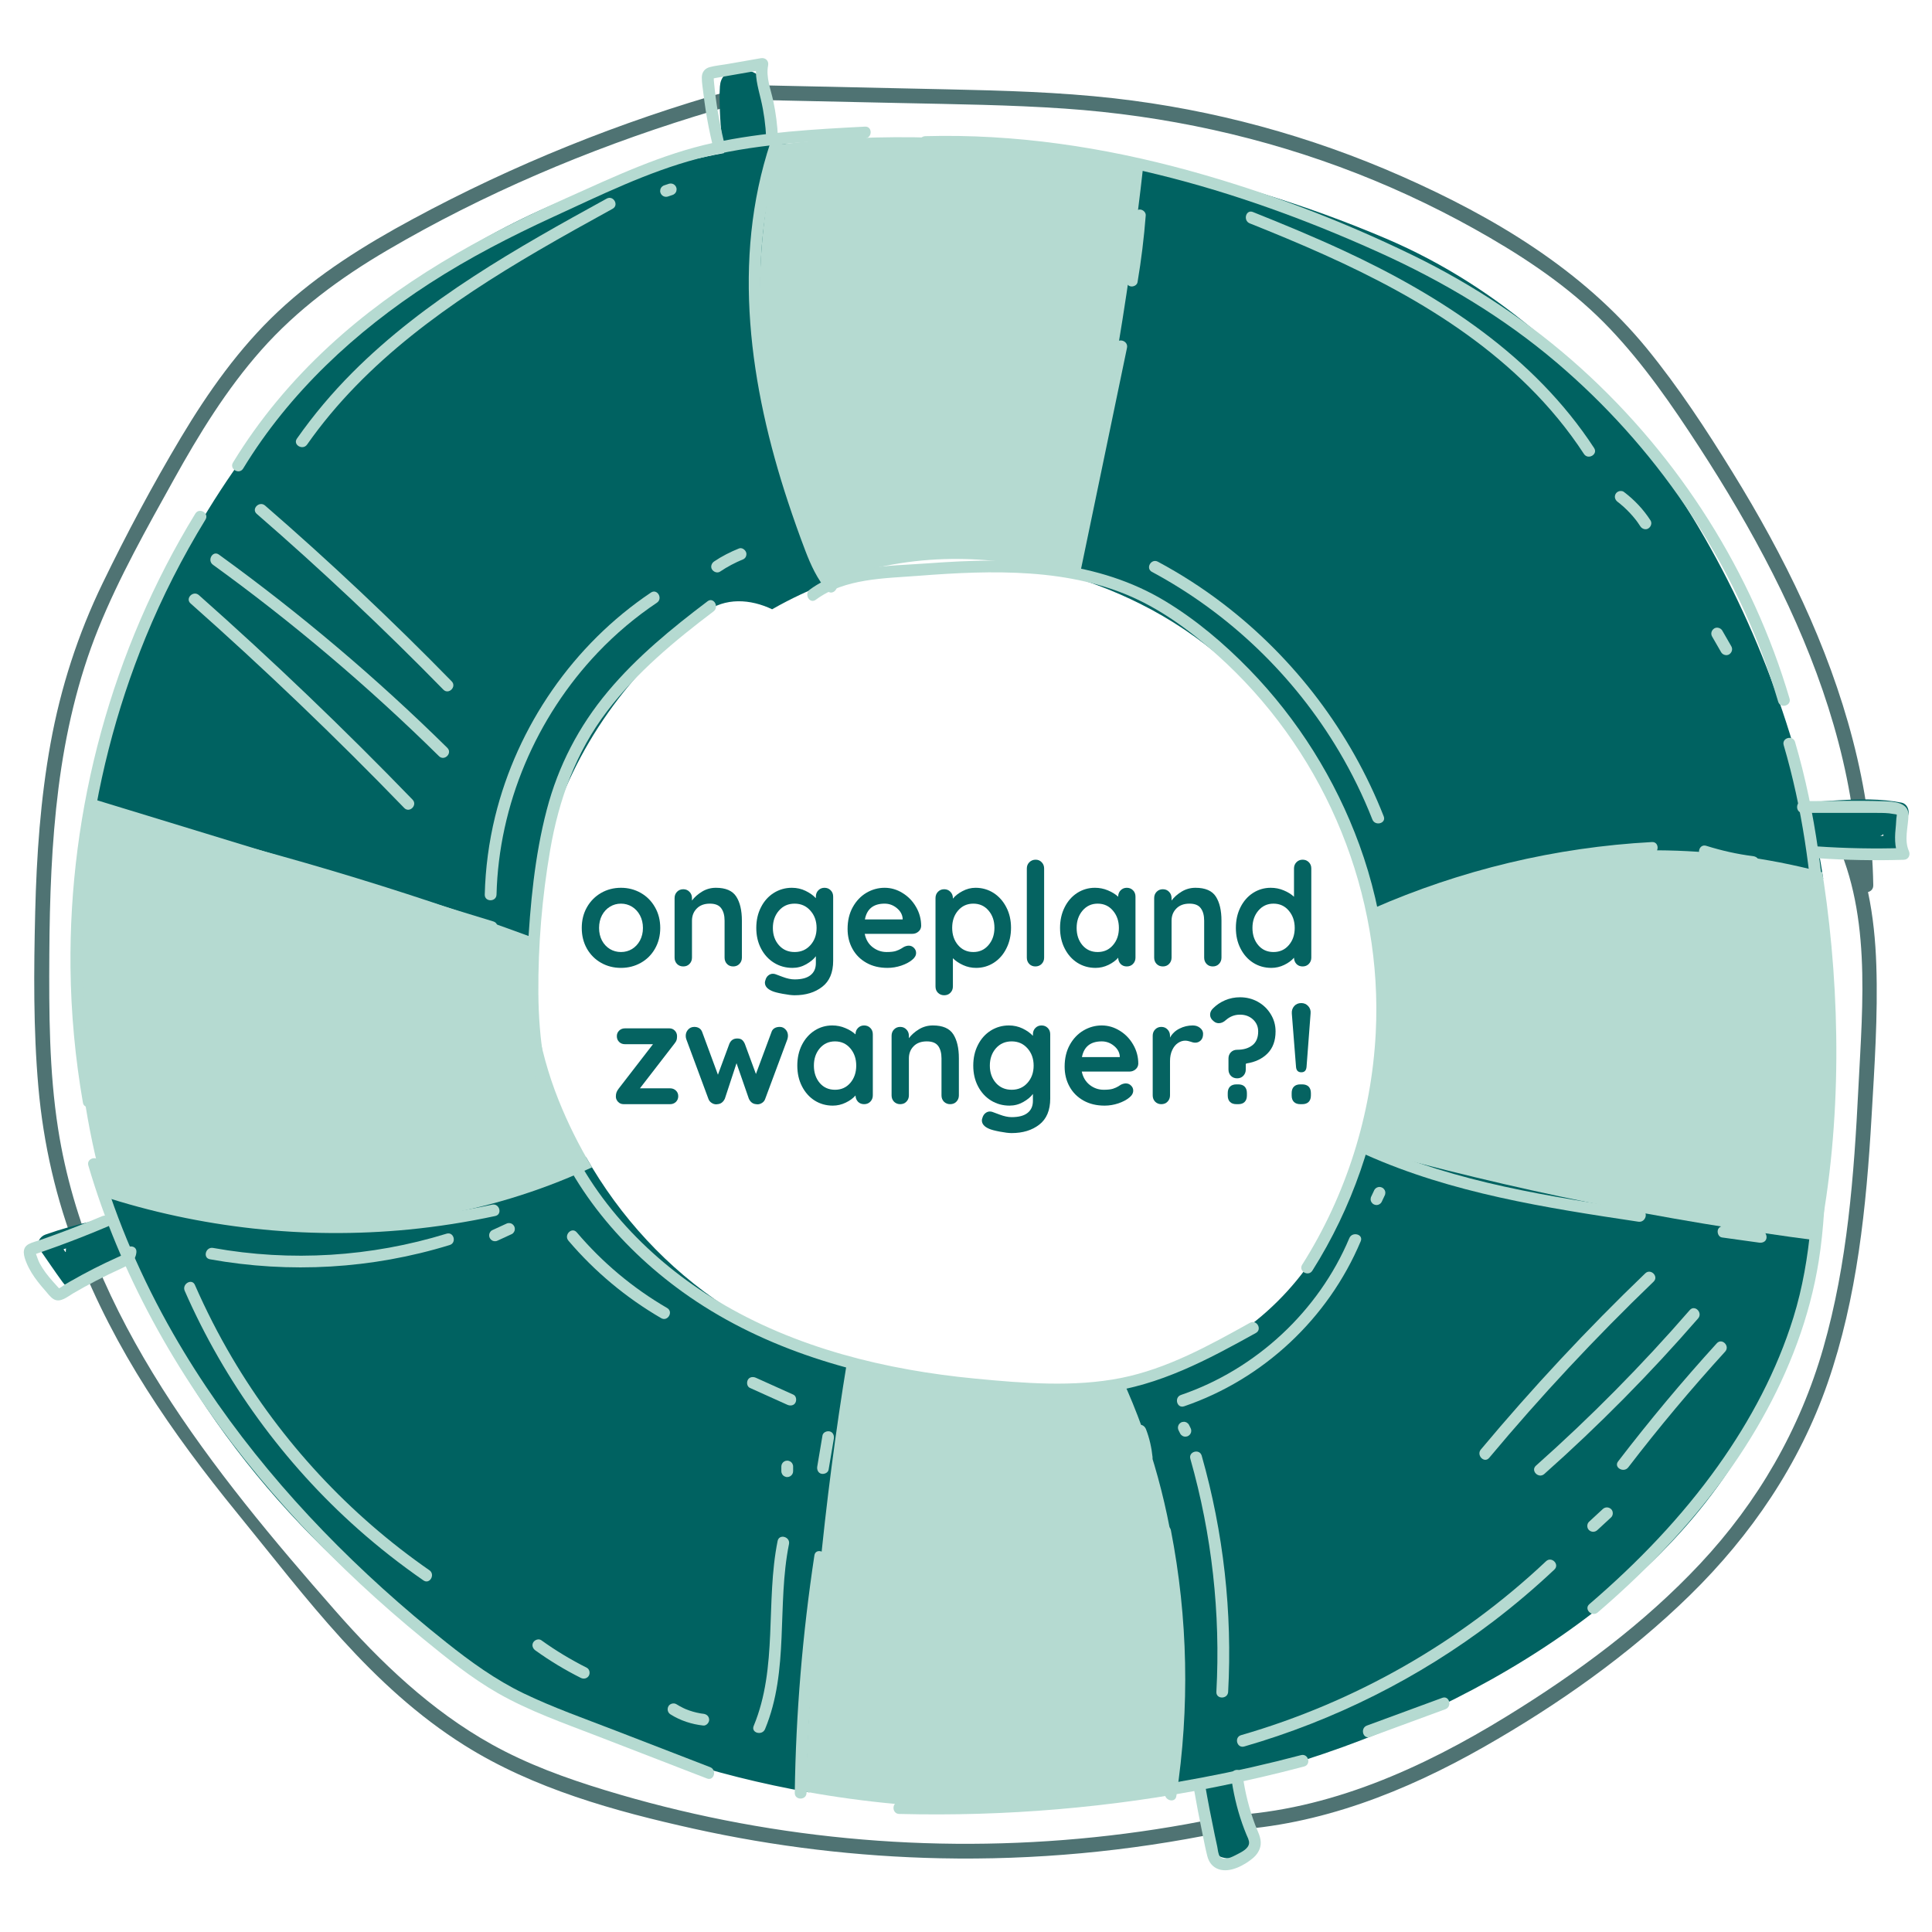 <?xml version="1.0" encoding="UTF-8"?>
<svg xmlns="http://www.w3.org/2000/svg" xmlns:xlink="http://www.w3.org/1999/xlink" width="375pt" height="375pt" viewBox="0 0 375 375" version="1.2">
<defs>
<g>
<symbol overflow="visible" id="glyph0-0">
<path style="stroke:none;" d="M 1.125 -18.625 C 1.125 -19.27 1.445 -19.594 2.094 -19.594 L 14.25 -19.594 C 14.906 -19.594 15.234 -19.27 15.234 -18.625 L 15.234 -0.984 C 15.234 -0.328 14.906 0 14.25 0 L 2.094 0 C 1.445 0 1.125 -0.328 1.125 -0.984 Z M 2.656 -18.766 C 2.602 -18.766 2.566 -18.742 2.547 -18.703 C 2.523 -18.66 2.535 -18.625 2.578 -18.594 L 14.219 -1.812 C 14.258 -1.758 14.297 -1.738 14.328 -1.75 C 14.367 -1.758 14.391 -1.801 14.391 -1.875 L 14.391 -18.625 C 14.391 -18.719 14.344 -18.766 14.25 -18.766 Z M 1.953 -0.984 C 1.953 -0.891 2 -0.844 2.094 -0.844 L 13.656 -0.844 C 13.719 -0.844 13.754 -0.859 13.766 -0.891 C 13.785 -0.93 13.781 -0.973 13.75 -1.016 L 2.125 -17.781 C 2.094 -17.832 2.055 -17.852 2.016 -17.844 C 1.973 -17.844 1.953 -17.801 1.953 -17.719 Z M 1.953 -0.984 "/>
</symbol>
<symbol overflow="visible" id="glyph0-1">
<path style="stroke:none;" d="M 16.219 -7.469 C 16.219 -5.977 15.879 -4.641 15.203 -3.453 C 14.535 -2.273 13.617 -1.359 12.453 -0.703 C 11.285 -0.047 10 0.281 8.594 0.281 C 7.176 0.281 5.891 -0.047 4.734 -0.703 C 3.578 -1.359 2.66 -2.273 1.984 -3.453 C 1.316 -4.641 0.984 -5.977 0.984 -7.469 C 0.984 -8.969 1.316 -10.305 1.984 -11.484 C 2.66 -12.672 3.578 -13.598 4.734 -14.266 C 5.891 -14.93 7.176 -15.266 8.594 -15.266 C 10 -15.266 11.285 -14.93 12.453 -14.266 C 13.617 -13.598 14.535 -12.672 15.203 -11.484 C 15.879 -10.305 16.219 -8.969 16.219 -7.469 Z M 12.859 -7.469 C 12.859 -8.383 12.664 -9.203 12.281 -9.922 C 11.895 -10.641 11.379 -11.195 10.734 -11.594 C 10.086 -11.988 9.375 -12.188 8.594 -12.188 C 7.812 -12.188 7.098 -11.988 6.453 -11.594 C 5.805 -11.195 5.289 -10.641 4.906 -9.922 C 4.531 -9.203 4.344 -8.383 4.344 -7.469 C 4.344 -6.562 4.531 -5.75 4.906 -5.031 C 5.289 -4.32 5.805 -3.77 6.453 -3.375 C 7.098 -2.988 7.812 -2.797 8.594 -2.797 C 9.375 -2.797 10.086 -2.988 10.734 -3.375 C 11.379 -3.77 11.895 -4.32 12.281 -5.031 C 12.664 -5.75 12.859 -6.562 12.859 -7.469 Z M 12.859 -7.469 "/>
</symbol>
<symbol overflow="visible" id="glyph0-2">
<path style="stroke:none;" d="M 9.828 -15.266 C 11.734 -15.266 13.051 -14.695 13.781 -13.562 C 14.508 -12.438 14.875 -10.875 14.875 -8.875 L 14.875 -1.703 C 14.875 -1.223 14.711 -0.816 14.391 -0.484 C 14.078 -0.16 13.676 0 13.188 0 C 12.695 0 12.297 -0.16 11.984 -0.484 C 11.672 -0.816 11.516 -1.223 11.516 -1.703 L 11.516 -8.875 C 11.516 -9.906 11.297 -10.711 10.859 -11.297 C 10.43 -11.891 9.695 -12.188 8.656 -12.188 C 7.57 -12.188 6.723 -11.867 6.109 -11.234 C 5.492 -10.609 5.188 -9.82 5.188 -8.875 L 5.188 -1.703 C 5.188 -1.223 5.023 -0.816 4.703 -0.484 C 4.391 -0.16 3.988 0 3.5 0 C 3.008 0 2.602 -0.16 2.281 -0.484 C 1.969 -0.816 1.812 -1.223 1.812 -1.703 L 1.812 -13.266 C 1.812 -13.754 1.969 -14.16 2.281 -14.484 C 2.602 -14.816 3.008 -14.984 3.5 -14.984 C 3.988 -14.984 4.391 -14.816 4.703 -14.484 C 5.023 -14.16 5.188 -13.754 5.188 -13.266 L 5.188 -12.797 C 5.688 -13.461 6.344 -14.039 7.156 -14.531 C 7.969 -15.02 8.859 -15.266 9.828 -15.266 Z M 9.828 -15.266 "/>
</symbol>
<symbol overflow="visible" id="glyph0-3">
<path style="stroke:none;" d="M 14.219 -15.266 C 14.707 -15.266 15.109 -15.102 15.422 -14.781 C 15.742 -14.469 15.906 -14.055 15.906 -13.547 L 15.906 -1.094 C 15.906 1.188 15.195 2.867 13.781 3.953 C 12.375 5.047 10.586 5.594 8.422 5.594 C 7.867 5.594 7.098 5.5 6.109 5.312 C 5.129 5.133 4.438 4.953 4.031 4.766 C 3.113 4.367 2.656 3.828 2.656 3.141 C 2.656 3.004 2.688 2.852 2.75 2.688 C 2.852 2.281 3.039 1.969 3.312 1.75 C 3.582 1.531 3.879 1.422 4.203 1.422 C 4.391 1.422 4.566 1.453 4.734 1.516 C 4.805 1.535 5.266 1.707 6.109 2.031 C 6.961 2.352 7.734 2.516 8.422 2.516 C 9.805 2.516 10.836 2.238 11.516 1.688 C 12.203 1.145 12.547 0.367 12.547 -0.641 L 12.547 -1.984 C 12.129 -1.41 11.504 -0.891 10.672 -0.422 C 9.848 0.047 8.961 0.281 8.016 0.281 C 6.703 0.281 5.508 -0.047 4.438 -0.703 C 3.363 -1.367 2.52 -2.289 1.906 -3.469 C 1.289 -4.645 0.984 -5.977 0.984 -7.469 C 0.984 -8.969 1.285 -10.305 1.891 -11.484 C 2.492 -12.672 3.32 -13.598 4.375 -14.266 C 5.438 -14.93 6.609 -15.266 7.891 -15.266 C 8.848 -15.266 9.734 -15.066 10.547 -14.672 C 11.367 -14.273 12.035 -13.801 12.547 -13.25 L 12.547 -13.547 C 12.547 -14.035 12.703 -14.441 13.016 -14.766 C 13.336 -15.098 13.738 -15.266 14.219 -15.266 Z M 8.422 -2.797 C 9.672 -2.797 10.691 -3.238 11.484 -4.125 C 12.285 -5.008 12.688 -6.125 12.688 -7.469 C 12.688 -8.812 12.285 -9.93 11.484 -10.828 C 10.691 -11.734 9.672 -12.188 8.422 -12.188 C 7.172 -12.188 6.156 -11.734 5.375 -10.828 C 4.594 -9.93 4.203 -8.812 4.203 -7.469 C 4.203 -6.125 4.594 -5.008 5.375 -4.125 C 6.156 -3.238 7.172 -2.797 8.422 -2.797 Z M 8.422 -2.797 "/>
</symbol>
<symbol overflow="visible" id="glyph0-4">
<path style="stroke:none;" d="M 15.266 -7.844 C 15.242 -7.395 15.062 -7.031 14.719 -6.75 C 14.383 -6.469 13.992 -6.328 13.547 -6.328 L 4.312 -6.328 C 4.531 -5.223 5.039 -4.359 5.844 -3.734 C 6.656 -3.109 7.562 -2.797 8.562 -2.797 C 9.332 -2.797 9.93 -2.863 10.359 -3 C 10.785 -3.145 11.125 -3.297 11.375 -3.453 C 11.633 -3.617 11.812 -3.727 11.906 -3.781 C 12.238 -3.945 12.555 -4.031 12.859 -4.031 C 13.242 -4.031 13.578 -3.891 13.859 -3.609 C 14.141 -3.328 14.281 -3 14.281 -2.625 C 14.281 -2.125 14.02 -1.672 13.5 -1.266 C 12.977 -0.828 12.273 -0.457 11.391 -0.156 C 10.516 0.133 9.629 0.281 8.734 0.281 C 7.172 0.281 5.805 -0.047 4.641 -0.703 C 3.473 -1.359 2.57 -2.258 1.938 -3.406 C 1.301 -4.551 0.984 -5.844 0.984 -7.281 C 0.984 -8.883 1.316 -10.289 1.984 -11.5 C 2.66 -12.719 3.547 -13.648 4.641 -14.297 C 5.742 -14.941 6.922 -15.266 8.172 -15.266 C 9.41 -15.266 10.57 -14.926 11.656 -14.25 C 12.75 -13.582 13.625 -12.676 14.281 -11.531 C 14.938 -10.395 15.266 -9.164 15.266 -7.844 Z M 8.172 -12.188 C 6.004 -12.188 4.727 -11.164 4.344 -9.125 L 11.672 -9.125 L 11.672 -9.328 C 11.598 -10.109 11.211 -10.781 10.516 -11.344 C 9.828 -11.906 9.047 -12.188 8.172 -12.188 Z M 8.172 -12.188 "/>
</symbol>
<symbol overflow="visible" id="glyph0-5">
<path style="stroke:none;" d="M 9.578 -15.266 C 10.867 -15.266 12.035 -14.93 13.078 -14.266 C 14.117 -13.598 14.941 -12.676 15.547 -11.5 C 16.16 -10.332 16.469 -9 16.469 -7.5 C 16.469 -6.008 16.164 -4.672 15.562 -3.484 C 14.969 -2.297 14.148 -1.367 13.109 -0.703 C 12.078 -0.047 10.938 0.281 9.688 0.281 C 8.789 0.281 7.945 0.098 7.156 -0.266 C 6.363 -0.629 5.707 -1.07 5.188 -1.594 L 5.188 3.891 C 5.188 4.379 5.023 4.785 4.703 5.109 C 4.391 5.43 3.988 5.594 3.5 5.594 C 3.008 5.594 2.602 5.43 2.281 5.109 C 1.969 4.797 1.812 4.391 1.812 3.891 L 1.812 -13.266 C 1.812 -13.754 1.969 -14.16 2.281 -14.484 C 2.602 -14.816 3.008 -14.984 3.5 -14.984 C 3.988 -14.984 4.391 -14.816 4.703 -14.484 C 5.023 -14.16 5.188 -13.754 5.188 -13.266 L 5.188 -13.156 C 5.633 -13.719 6.258 -14.207 7.062 -14.625 C 7.863 -15.051 8.703 -15.266 9.578 -15.266 Z M 9.156 -2.797 C 10.352 -2.797 11.332 -3.242 12.094 -4.141 C 12.863 -5.035 13.25 -6.156 13.25 -7.5 C 13.25 -8.844 12.867 -9.957 12.109 -10.844 C 11.348 -11.738 10.363 -12.188 9.156 -12.188 C 7.945 -12.188 6.957 -11.738 6.188 -10.844 C 5.426 -9.957 5.047 -8.844 5.047 -7.5 C 5.047 -6.156 5.426 -5.035 6.188 -4.141 C 6.957 -3.242 7.945 -2.797 9.156 -2.797 Z M 9.156 -2.797 "/>
</symbol>
<symbol overflow="visible" id="glyph0-6">
<path style="stroke:none;" d="M 5.453 -1.703 C 5.453 -1.223 5.289 -0.816 4.969 -0.484 C 4.645 -0.16 4.238 0 3.75 0 C 3.281 0 2.883 -0.16 2.562 -0.484 C 2.25 -0.816 2.094 -1.223 2.094 -1.703 L 2.094 -19.016 C 2.094 -19.492 2.254 -19.895 2.578 -20.219 C 2.91 -20.551 3.32 -20.719 3.812 -20.719 C 4.281 -20.719 4.672 -20.551 4.984 -20.219 C 5.297 -19.895 5.453 -19.492 5.453 -19.016 Z M 5.453 -1.703 "/>
</symbol>
<symbol overflow="visible" id="glyph0-7">
<path style="stroke:none;" d="M 13.938 -15.266 C 14.426 -15.266 14.828 -15.102 15.141 -14.781 C 15.461 -14.469 15.625 -14.055 15.625 -13.547 L 15.625 -1.703 C 15.625 -1.223 15.461 -0.816 15.141 -0.484 C 14.828 -0.16 14.426 0 13.938 0 C 13.457 0 13.062 -0.156 12.75 -0.469 C 12.445 -0.789 12.285 -1.195 12.266 -1.688 C 11.797 -1.145 11.164 -0.68 10.375 -0.297 C 9.582 0.086 8.75 0.281 7.875 0.281 C 6.582 0.281 5.41 -0.047 4.359 -0.703 C 3.316 -1.367 2.492 -2.289 1.891 -3.469 C 1.285 -4.645 0.984 -5.977 0.984 -7.469 C 0.984 -8.969 1.281 -10.305 1.875 -11.484 C 2.469 -12.672 3.281 -13.598 4.312 -14.266 C 5.352 -14.93 6.5 -15.266 7.75 -15.266 C 8.645 -15.266 9.484 -15.098 10.266 -14.766 C 11.055 -14.441 11.723 -14.031 12.266 -13.531 L 12.266 -13.547 C 12.266 -14.035 12.422 -14.441 12.734 -14.766 C 13.055 -15.098 13.457 -15.266 13.938 -15.266 Z M 8.281 -2.797 C 9.5 -2.797 10.488 -3.238 11.25 -4.125 C 12.02 -5.008 12.406 -6.125 12.406 -7.469 C 12.406 -8.812 12.02 -9.93 11.25 -10.828 C 10.488 -11.734 9.5 -12.188 8.281 -12.188 C 7.094 -12.188 6.113 -11.734 5.344 -10.828 C 4.582 -9.93 4.203 -8.812 4.203 -7.469 C 4.203 -6.125 4.578 -5.008 5.328 -4.125 C 6.086 -3.238 7.07 -2.797 8.281 -2.797 Z M 8.281 -2.797 "/>
</symbol>
<symbol overflow="visible" id="glyph0-8">
<path style="stroke:none;" d="M 13.938 -20.719 C 14.426 -20.719 14.828 -20.555 15.141 -20.234 C 15.461 -19.922 15.625 -19.516 15.625 -19.016 L 15.625 -1.703 C 15.625 -1.223 15.461 -0.816 15.141 -0.484 C 14.828 -0.16 14.426 0 13.938 0 C 13.457 0 13.062 -0.156 12.75 -0.469 C 12.445 -0.789 12.285 -1.195 12.266 -1.688 C 11.797 -1.145 11.164 -0.68 10.375 -0.297 C 9.582 0.086 8.75 0.281 7.875 0.281 C 6.582 0.281 5.41 -0.047 4.359 -0.703 C 3.316 -1.367 2.492 -2.289 1.891 -3.469 C 1.285 -4.645 0.984 -5.977 0.984 -7.469 C 0.984 -8.969 1.281 -10.305 1.875 -11.484 C 2.469 -12.672 3.281 -13.598 4.312 -14.266 C 5.352 -14.93 6.5 -15.266 7.75 -15.266 C 8.645 -15.266 9.484 -15.098 10.266 -14.766 C 11.055 -14.441 11.723 -14.031 12.266 -13.531 L 12.266 -19.016 C 12.266 -19.492 12.422 -19.895 12.734 -20.219 C 13.055 -20.551 13.457 -20.719 13.938 -20.719 Z M 8.281 -2.797 C 9.5 -2.797 10.488 -3.238 11.25 -4.125 C 12.02 -5.008 12.406 -6.125 12.406 -7.469 C 12.406 -8.812 12.02 -9.93 11.25 -10.828 C 10.488 -11.734 9.5 -12.188 8.281 -12.188 C 7.094 -12.188 6.113 -11.734 5.344 -10.828 C 4.582 -9.93 4.203 -8.812 4.203 -7.469 C 4.203 -6.125 4.578 -5.008 5.328 -4.125 C 6.086 -3.238 7.07 -2.797 8.281 -2.797 Z M 8.281 -2.797 "/>
</symbol>
<symbol overflow="visible" id="glyph1-0">
<path style="stroke:none;" d="M 1.125 -18.641 C 1.125 -19.297 1.453 -19.625 2.109 -19.625 L 14.266 -19.625 C 14.922 -19.625 15.25 -19.297 15.25 -18.641 L 15.25 -0.984 C 15.25 -0.328 14.922 0 14.266 0 L 2.109 0 C 1.453 0 1.125 -0.328 1.125 -0.984 Z M 2.656 -18.781 C 2.602 -18.781 2.566 -18.758 2.547 -18.719 C 2.523 -18.688 2.535 -18.648 2.578 -18.609 L 14.234 -1.828 C 14.273 -1.766 14.312 -1.738 14.344 -1.75 C 14.383 -1.758 14.406 -1.801 14.406 -1.875 L 14.406 -18.641 C 14.406 -18.734 14.359 -18.781 14.266 -18.781 Z M 1.969 -0.984 C 1.969 -0.891 2.016 -0.844 2.109 -0.844 L 13.672 -0.844 C 13.734 -0.844 13.77 -0.859 13.781 -0.891 C 13.801 -0.93 13.797 -0.973 13.766 -1.016 L 2.125 -17.797 C 2.094 -17.859 2.055 -17.883 2.016 -17.875 C 1.984 -17.863 1.969 -17.82 1.969 -17.75 Z M 1.969 -0.984 "/>
</symbol>
<symbol overflow="visible" id="glyph1-1">
<path style="stroke:none;" d="M 11.375 -3.078 C 11.82 -3.078 12.195 -2.93 12.5 -2.641 C 12.801 -2.359 12.953 -1.992 12.953 -1.547 C 12.953 -1.109 12.801 -0.738 12.5 -0.438 C 12.195 -0.145 11.82 0 11.375 0 L 2.359 0 C 1.922 0 1.555 -0.148 1.266 -0.453 C 0.984 -0.766 0.844 -1.098 0.844 -1.453 C 0.844 -1.773 0.879 -2.039 0.953 -2.25 C 1.023 -2.469 1.164 -2.719 1.375 -3 L 8.047 -11.641 L 2.609 -11.641 C 2.16 -11.641 1.785 -11.785 1.484 -12.078 C 1.18 -12.379 1.031 -12.754 1.031 -13.203 C 1.031 -13.629 1.18 -13.988 1.484 -14.281 C 1.785 -14.57 2.16 -14.719 2.609 -14.719 L 11.234 -14.719 C 11.648 -14.719 12 -14.57 12.281 -14.281 C 12.57 -13.988 12.719 -13.629 12.719 -13.203 C 12.719 -12.922 12.691 -12.68 12.641 -12.484 C 12.586 -12.285 12.457 -12.055 12.25 -11.797 L 5.516 -3.078 Z M 11.375 -3.078 "/>
</symbol>
<symbol overflow="visible" id="glyph1-2">
<path style="stroke:none;" d="M 19.094 -15 C 19.539 -15 19.914 -14.832 20.219 -14.5 C 20.531 -14.176 20.688 -13.766 20.688 -13.266 C 20.688 -13.086 20.648 -12.867 20.578 -12.609 L 16.281 -1.062 C 16.176 -0.727 15.977 -0.461 15.688 -0.266 C 15.395 -0.066 15.082 0.031 14.75 0.031 L 14.516 0 C 13.879 -0.039 13.406 -0.395 13.094 -1.062 L 10.703 -7.953 L 8.438 -1.062 C 8.113 -0.395 7.641 -0.039 7.016 0 L 6.781 0.031 C 6.445 0.031 6.133 -0.066 5.844 -0.266 C 5.551 -0.461 5.348 -0.727 5.234 -1.062 L 0.953 -12.609 C 0.879 -12.816 0.844 -13.035 0.844 -13.266 C 0.844 -13.723 0.992 -14.125 1.297 -14.469 C 1.609 -14.82 2.016 -15 2.516 -15 C 2.891 -15 3.211 -14.91 3.484 -14.734 C 3.754 -14.555 3.945 -14.289 4.062 -13.938 L 7.094 -5.719 L 9.312 -11.719 C 9.602 -12.406 10.113 -12.75 10.844 -12.75 C 11.238 -12.75 11.539 -12.664 11.75 -12.5 C 11.969 -12.332 12.156 -12.07 12.312 -11.719 L 14.469 -5.859 L 17.469 -13.938 C 17.57 -14.289 17.766 -14.555 18.047 -14.734 C 18.328 -14.91 18.676 -15 19.094 -15 Z M 19.094 -15 "/>
</symbol>
<symbol overflow="visible" id="glyph1-3">
<path style="stroke:none;" d="M 13.953 -15.281 C 14.441 -15.281 14.844 -15.117 15.156 -14.797 C 15.477 -14.484 15.641 -14.07 15.641 -13.562 L 15.641 -1.703 C 15.641 -1.223 15.477 -0.816 15.156 -0.484 C 14.844 -0.16 14.441 0 13.953 0 C 13.473 0 13.078 -0.156 12.766 -0.469 C 12.461 -0.789 12.301 -1.195 12.281 -1.688 C 11.812 -1.145 11.176 -0.68 10.375 -0.297 C 9.582 0.086 8.75 0.281 7.875 0.281 C 6.582 0.281 5.41 -0.047 4.359 -0.703 C 3.316 -1.367 2.492 -2.289 1.891 -3.469 C 1.285 -4.645 0.984 -5.984 0.984 -7.484 C 0.984 -8.984 1.281 -10.32 1.875 -11.5 C 2.477 -12.688 3.297 -13.613 4.328 -14.281 C 5.367 -14.945 6.516 -15.281 7.766 -15.281 C 8.66 -15.281 9.5 -15.113 10.281 -14.781 C 11.07 -14.457 11.738 -14.047 12.281 -13.547 L 12.281 -13.562 C 12.281 -14.051 12.438 -14.457 12.75 -14.781 C 13.07 -15.113 13.473 -15.281 13.953 -15.281 Z M 8.297 -2.797 C 9.516 -2.797 10.504 -3.238 11.266 -4.125 C 12.035 -5.02 12.422 -6.141 12.422 -7.484 C 12.422 -8.828 12.035 -9.945 11.266 -10.844 C 10.504 -11.738 9.516 -12.188 8.297 -12.188 C 7.098 -12.188 6.113 -11.738 5.344 -10.844 C 4.582 -9.945 4.203 -8.828 4.203 -7.484 C 4.203 -6.141 4.578 -5.02 5.328 -4.125 C 6.086 -3.238 7.078 -2.797 8.297 -2.797 Z M 8.297 -2.797 "/>
</symbol>
<symbol overflow="visible" id="glyph1-4">
<path style="stroke:none;" d="M 9.844 -15.281 C 11.75 -15.281 13.066 -14.711 13.797 -13.578 C 14.523 -12.453 14.891 -10.891 14.891 -8.891 L 14.891 -1.703 C 14.891 -1.223 14.727 -0.816 14.406 -0.484 C 14.094 -0.16 13.691 0 13.203 0 C 12.711 0 12.305 -0.16 11.984 -0.484 C 11.672 -0.816 11.516 -1.223 11.516 -1.703 L 11.516 -8.891 C 11.516 -9.91 11.301 -10.711 10.875 -11.297 C 10.445 -11.891 9.707 -12.188 8.656 -12.188 C 7.57 -12.188 6.723 -11.875 6.109 -11.25 C 5.492 -10.625 5.188 -9.836 5.188 -8.891 L 5.188 -1.703 C 5.188 -1.223 5.023 -0.816 4.703 -0.484 C 4.391 -0.16 3.988 0 3.5 0 C 3.02 0 2.617 -0.16 2.297 -0.484 C 1.984 -0.816 1.828 -1.223 1.828 -1.703 L 1.828 -13.281 C 1.828 -13.77 1.984 -14.176 2.297 -14.5 C 2.617 -14.832 3.02 -15 3.5 -15 C 3.988 -15 4.391 -14.832 4.703 -14.5 C 5.023 -14.176 5.188 -13.77 5.188 -13.281 L 5.188 -12.812 C 5.688 -13.477 6.344 -14.055 7.156 -14.547 C 7.969 -15.035 8.863 -15.281 9.844 -15.281 Z M 9.844 -15.281 "/>
</symbol>
<symbol overflow="visible" id="glyph1-5">
<path style="stroke:none;" d="M 14.234 -15.281 C 14.723 -15.281 15.125 -15.117 15.438 -14.797 C 15.758 -14.484 15.922 -14.07 15.922 -13.562 L 15.922 -1.094 C 15.922 1.188 15.211 2.875 13.797 3.969 C 12.391 5.062 10.602 5.609 8.438 5.609 C 7.875 5.609 7.102 5.516 6.125 5.328 C 5.145 5.141 4.445 4.953 4.031 4.766 C 3.113 4.367 2.656 3.828 2.656 3.141 C 2.656 3.004 2.688 2.852 2.75 2.688 C 2.863 2.281 3.055 1.969 3.328 1.75 C 3.598 1.531 3.891 1.422 4.203 1.422 C 4.391 1.422 4.566 1.453 4.734 1.516 C 4.805 1.535 5.27 1.707 6.125 2.031 C 6.977 2.352 7.75 2.516 8.438 2.516 C 9.82 2.516 10.852 2.238 11.531 1.688 C 12.219 1.145 12.562 0.367 12.562 -0.641 L 12.562 -1.984 C 12.145 -1.41 11.52 -0.891 10.688 -0.422 C 9.863 0.047 8.973 0.281 8.016 0.281 C 6.711 0.281 5.52 -0.047 4.438 -0.703 C 3.363 -1.367 2.52 -2.289 1.906 -3.469 C 1.289 -4.645 0.984 -5.984 0.984 -7.484 C 0.984 -8.984 1.285 -10.32 1.891 -11.5 C 2.492 -12.688 3.32 -13.613 4.375 -14.281 C 5.438 -14.945 6.613 -15.281 7.906 -15.281 C 8.852 -15.281 9.738 -15.082 10.562 -14.688 C 11.383 -14.289 12.051 -13.816 12.562 -13.266 L 12.562 -13.562 C 12.562 -14.051 12.719 -14.457 13.031 -14.781 C 13.352 -15.113 13.754 -15.281 14.234 -15.281 Z M 8.438 -2.797 C 9.688 -2.797 10.707 -3.238 11.5 -4.125 C 12.301 -5.02 12.703 -6.141 12.703 -7.484 C 12.703 -8.828 12.301 -9.945 11.5 -10.844 C 10.707 -11.738 9.688 -12.188 8.438 -12.188 C 7.188 -12.188 6.164 -11.738 5.375 -10.844 C 4.594 -9.945 4.203 -8.828 4.203 -7.484 C 4.203 -6.141 4.594 -5.02 5.375 -4.125 C 6.164 -3.238 7.188 -2.797 8.438 -2.797 Z M 8.438 -2.797 "/>
</symbol>
<symbol overflow="visible" id="glyph1-6">
<path style="stroke:none;" d="M 15.281 -7.844 C 15.258 -7.395 15.078 -7.031 14.734 -6.75 C 14.398 -6.469 14.008 -6.328 13.562 -6.328 L 4.312 -6.328 C 4.539 -5.234 5.055 -4.367 5.859 -3.734 C 6.66 -3.109 7.566 -2.797 8.578 -2.797 C 9.348 -2.797 9.945 -2.863 10.375 -3 C 10.801 -3.145 11.141 -3.297 11.391 -3.453 C 11.641 -3.617 11.812 -3.727 11.906 -3.781 C 12.25 -3.945 12.566 -4.031 12.859 -4.031 C 13.254 -4.031 13.594 -3.891 13.875 -3.609 C 14.156 -3.336 14.297 -3.016 14.297 -2.641 C 14.297 -2.129 14.035 -1.672 13.516 -1.266 C 12.984 -0.828 12.281 -0.457 11.406 -0.156 C 10.531 0.133 9.645 0.281 8.75 0.281 C 7.176 0.281 5.805 -0.047 4.641 -0.703 C 3.473 -1.359 2.57 -2.258 1.938 -3.406 C 1.301 -4.551 0.984 -5.844 0.984 -7.281 C 0.984 -8.895 1.316 -10.305 1.984 -11.516 C 2.66 -12.734 3.551 -13.664 4.656 -14.312 C 5.758 -14.957 6.938 -15.281 8.188 -15.281 C 9.414 -15.281 10.578 -14.941 11.672 -14.266 C 12.766 -13.598 13.641 -12.691 14.297 -11.547 C 14.953 -10.41 15.281 -9.176 15.281 -7.844 Z M 8.188 -12.188 C 6.02 -12.188 4.738 -11.172 4.344 -9.141 L 11.688 -9.141 L 11.688 -9.328 C 11.613 -10.117 11.227 -10.789 10.531 -11.344 C 9.844 -11.906 9.062 -12.188 8.188 -12.188 Z M 8.188 -12.188 "/>
</symbol>
<symbol overflow="visible" id="glyph1-7">
<path style="stroke:none;" d="M 9.609 -15.281 C 10.172 -15.281 10.645 -15.117 11.031 -14.797 C 11.414 -14.484 11.609 -14.109 11.609 -13.672 C 11.609 -13.098 11.457 -12.664 11.156 -12.375 C 10.852 -12.082 10.5 -11.938 10.094 -11.938 C 9.812 -11.938 9.492 -12.004 9.141 -12.141 C 9.078 -12.16 8.945 -12.195 8.75 -12.25 C 8.562 -12.301 8.352 -12.328 8.125 -12.328 C 7.645 -12.328 7.18 -12.176 6.734 -11.875 C 6.285 -11.582 5.914 -11.129 5.625 -10.516 C 5.332 -9.91 5.188 -9.191 5.188 -8.359 L 5.188 -1.703 C 5.188 -1.223 5.023 -0.816 4.703 -0.484 C 4.391 -0.16 3.988 0 3.5 0 C 3.02 0 2.617 -0.16 2.297 -0.484 C 1.984 -0.816 1.828 -1.223 1.828 -1.703 L 1.828 -13.281 C 1.828 -13.77 1.984 -14.176 2.297 -14.5 C 2.617 -14.832 3.02 -15 3.5 -15 C 3.988 -15 4.391 -14.832 4.703 -14.5 C 5.023 -14.176 5.188 -13.77 5.188 -13.281 L 5.188 -12.922 C 5.613 -13.691 6.227 -14.273 7.031 -14.672 C 7.832 -15.078 8.691 -15.281 9.609 -15.281 Z M 9.609 -15.281 "/>
</symbol>
<symbol overflow="visible" id="glyph1-8">
<path style="stroke:none;" d="M 4.375 -8.859 C 4.375 -9.348 4.531 -9.754 4.844 -10.078 C 5.164 -10.398 5.57 -10.562 6.062 -10.562 C 7.289 -10.562 8.273 -10.852 9.016 -11.438 C 9.766 -12.02 10.141 -12.914 10.141 -14.125 C 10.141 -15.062 9.801 -15.836 9.125 -16.453 C 8.457 -17.066 7.617 -17.375 6.609 -17.375 C 5.586 -17.375 4.68 -17.031 3.891 -16.344 C 3.441 -15.926 2.977 -15.719 2.5 -15.719 C 2.145 -15.719 1.828 -15.832 1.547 -16.062 C 1.055 -16.438 0.812 -16.875 0.812 -17.375 C 0.812 -17.812 0.988 -18.207 1.344 -18.562 C 2.02 -19.25 2.812 -19.785 3.719 -20.172 C 4.625 -20.555 5.586 -20.75 6.609 -20.75 C 7.879 -20.75 9.035 -20.457 10.078 -19.875 C 11.129 -19.289 11.961 -18.488 12.578 -17.469 C 13.203 -16.457 13.516 -15.344 13.516 -14.125 C 13.516 -12.332 13 -10.91 11.969 -9.859 C 10.938 -8.816 9.57 -8.164 7.875 -7.906 C 7.781 -7.863 7.734 -7.816 7.734 -7.766 L 7.734 -6.734 C 7.734 -6.242 7.57 -5.832 7.25 -5.5 C 6.938 -5.176 6.539 -5.016 6.062 -5.016 C 5.57 -5.016 5.164 -5.176 4.844 -5.5 C 4.531 -5.832 4.375 -6.242 4.375 -6.734 Z M 5.922 0 C 5.379 0 4.961 -0.145 4.672 -0.438 C 4.379 -0.727 4.234 -1.145 4.234 -1.688 L 4.234 -2.156 C 4.234 -2.695 4.379 -3.113 4.672 -3.406 C 4.961 -3.695 5.379 -3.844 5.922 -3.844 L 6.281 -3.844 C 6.82 -3.844 7.234 -3.695 7.516 -3.406 C 7.805 -3.113 7.953 -2.695 7.953 -2.156 L 7.953 -1.688 C 7.953 -1.145 7.805 -0.727 7.516 -0.438 C 7.234 -0.145 6.82 0 6.281 0 Z M 5.922 0 "/>
</symbol>
<symbol overflow="visible" id="glyph1-9">
<path style="stroke:none;" d="M 3.75 -6.188 C 3.113 -6.188 2.77 -6.547 2.719 -7.266 L 1.906 -17.578 C 1.863 -18.148 2.016 -18.633 2.359 -19.031 C 2.711 -19.426 3.172 -19.625 3.734 -19.625 C 4.285 -19.625 4.738 -19.426 5.094 -19.031 C 5.457 -18.633 5.609 -18.148 5.547 -17.578 L 4.766 -7.266 C 4.711 -6.547 4.375 -6.188 3.75 -6.188 Z M 3.562 0 C 3.02 0 2.602 -0.145 2.312 -0.438 C 2.02 -0.727 1.875 -1.145 1.875 -1.688 L 1.875 -2.156 C 1.875 -2.695 2.02 -3.113 2.312 -3.406 C 2.602 -3.695 3.02 -3.844 3.562 -3.844 L 3.922 -3.844 C 4.461 -3.844 4.879 -3.695 5.172 -3.406 C 5.461 -3.113 5.609 -2.695 5.609 -2.156 L 5.609 -1.688 C 5.609 -1.145 5.461 -0.727 5.172 -0.438 C 4.879 -0.145 4.461 0 3.922 0 Z M 3.562 0 "/>
</symbol>
</g>
<clipPath id="clip1">
  <path d="M 342 155 L 370.891 155 L 370.891 167 L 342 167 Z M 342 155 "/>
</clipPath>
<clipPath id="clip2">
  <path d="M 231 343 L 245 343 L 245 363.641 L 231 363.641 Z M 231 343 "/>
</clipPath>
<clipPath id="clip3">
  <path d="M 4.141 235 L 27 235 L 27 253 L 4.141 253 Z M 4.141 235 "/>
</clipPath>
<clipPath id="clip4">
  <path d="M 136 11.141 L 152 11.141 L 152 29 L 136 29 Z M 136 11.141 "/>
</clipPath>
<clipPath id="clip5">
  <path d="M 348 155 L 370.891 155 L 370.891 167 L 348 167 Z M 348 155 "/>
</clipPath>
</defs>
<g id="surface1">
<path style=" stroke:none;fill-rule:nonzero;fill:rgb(30.98%,45.099%,45.099%);fill-opacity:1;" d="M 364.191 187.348 C 364.035 182.574 363.566 177.793 362.578 173.141 C 363.137 173.004 363.613 172.574 363.602 171.824 C 363.289 152.711 357.895 134.164 349.945 116.887 C 345.938 108.176 341.289 99.77 336.254 91.613 C 331.172 83.367 325.816 75.199 319.688 67.684 C 307.195 52.371 289.953 42.117 272.055 34.211 C 254.34 26.383 235.508 21.262 216.262 19.082 C 205.516 17.867 194.691 17.578 183.891 17.34 C 173.02 17.102 162.145 16.867 151.273 16.633 C 148.555 16.574 145.836 16.516 143.117 16.457 C 142.324 16.441 141.891 16.969 141.785 17.57 C 120.406 23.605 99.672 31.957 80.125 42.516 C 70.812 47.543 61.723 53.195 53.98 60.465 C 46.434 67.551 40.395 76.09 35.109 84.941 C 29.641 94.105 24.559 103.617 19.91 113.223 C 15.125 123.105 11.777 133.465 9.816 144.266 C 7.855 155.074 7.098 166.066 6.832 177.035 C 6.559 188.336 6.457 199.738 7.449 211.008 C 8.426 222.082 10.895 232.805 14.93 243.164 C 22.301 262.098 33.215 277.953 46.137 293.805 C 59.496 310.188 71.953 327.34 90.18 338.785 C 103.551 347.184 119.34 351.555 134.629 354.945 C 150.348 358.434 166.422 360.355 182.52 360.691 C 200.793 361.07 219.094 359.371 236.992 355.672 C 237.414 355.586 237.691 355.359 237.852 355.082 C 238.047 355.184 238.27 355.25 238.547 355.238 C 256.188 354.328 272.855 347.719 288.059 339.059 C 302.398 330.891 316.211 321.176 328.023 309.617 C 339.914 297.977 349.262 284.223 354.738 268.457 C 360.492 251.883 362.258 234.223 363.266 216.809 C 363.836 207.02 364.516 197.152 364.191 187.348 Z M 360.711 211.207 C 359.863 228.152 358.598 245.262 353.898 261.645 C 349.363 277.449 341.23 291.531 329.996 303.52 C 319.055 315.199 306.012 324.801 292.414 333.156 C 276.078 343.203 257.965 351.383 238.551 352.383 C 237.965 352.41 237.586 352.738 237.371 353.148 C 237.074 352.93 236.688 352.824 236.234 352.918 C 204.801 359.414 172.09 359.539 140.605 353.285 C 132.77 351.73 125.016 349.785 117.375 347.449 C 109.828 345.145 102.375 342.441 95.465 338.594 C 83.688 332.043 73.863 322.652 65.031 312.586 C 41.496 285.766 16.949 255.449 11.281 219.121 C 9.531 207.918 9.508 196.5 9.574 185.188 C 9.641 174.422 10 163.633 11.355 152.941 C 12.695 142.375 15.094 131.883 19.094 121.992 C 23.133 112.008 28.523 102.473 33.746 93.066 C 38.641 84.246 43.969 75.574 50.668 67.996 C 57.641 60.109 66.09 53.902 75.137 48.594 C 93.844 37.617 114.102 29.039 134.801 22.613 C 137.438 21.793 140.086 21.016 142.746 20.27 C 143.289 20.113 143.594 19.746 143.703 19.328 C 154.07 19.551 164.438 19.777 174.805 20 C 185.418 20.23 196.047 20.348 206.641 21.078 C 226.094 22.414 245.23 26.57 263.402 33.676 C 272.309 37.16 280.941 41.344 289.203 46.152 C 297.652 51.07 305.672 56.641 312.434 63.746 C 319.066 70.711 324.543 78.664 329.77 86.707 C 334.938 94.664 339.781 102.84 344.078 111.301 C 352.562 128.023 358.961 146.129 360.426 164.926 C 360.445 165.195 360.457 165.465 360.477 165.734 C 359.742 163.695 358.902 161.691 357.887 159.746 C 357.039 158.113 354.574 159.559 355.418 161.188 C 363.348 176.441 361.539 194.637 360.711 211.207 Z M 360.711 211.207 "/>
<path style=" stroke:none;fill-rule:nonzero;fill:rgb(0%,38.429%,38.039%);fill-opacity:1;" d="M 351.871 233.383 C 352.398 230.188 352.293 222.895 352.367 219.57 C 352.504 213.254 352.023 206.941 351.402 200.66 C 350.859 195.16 350.168 189.676 349.684 184.172 C 349.445 181.52 349.758 178.211 348.895 175.68 C 347.703 172.172 351.039 170.031 353.891 170.566 C 353.348 167.004 352.707 163.422 351.945 159.832 C 342.07 113.223 313.734 65.383 269.07 46.328 C 253.363 39.629 236.785 34.625 219.996 31.277 C 219.676 32.023 219.059 32.684 218.047 33.133 C 214.457 34.723 210.738 33.902 206.984 33.336 C 201.133 32.453 195.18 32.297 189.273 31.988 C 182.688 31.645 176.082 31.395 169.488 31.617 C 166.777 31.707 161.133 31.227 158.883 32.832 C 155.328 35.363 151.934 31.25 152.871 27.855 C 133.898 30.023 115.348 35.156 98.184 44.051 C 55.473 66.176 26.629 110.492 17.629 158.031 C 20.184 158.027 22.84 160.105 21.984 163.312 C 19.344 173.23 19.766 184.684 20.188 194.879 C 20.41 200.277 20.719 205.77 21.816 211.074 C 22.762 215.645 23.969 219.902 23.949 224.621 C 23.938 227.402 21.742 228.77 19.582 228.734 C 22.148 238.477 25.73 247.945 30.391 256.957 C 38.207 272.059 48.492 285.965 60.414 298.082 C 73.02 310.898 87.773 322.215 103.852 330.336 C 120.535 338.766 138.57 344.621 157.09 347.898 C 157.281 346.469 158.215 345.211 160.121 344.859 C 163.914 344.164 167.246 345.441 170.969 345.98 C 176.633 346.801 182.535 346.73 188.25 346.812 C 194.203 346.898 200.211 346.848 206.113 345.941 C 209.781 345.379 215.094 345.172 218.191 343.027 C 221.973 340.406 225.547 345.121 224.027 348.562 C 226.52 348.168 229.004 347.734 231.473 347.246 C 269.645 339.695 313.375 318.633 335.523 285.473 C 344.34 272.277 349.945 256.711 353.117 240.387 C 350.332 238.914 350.266 235.305 351.871 233.383 Z M 271.328 219.797 C 270.59 223.293 266.871 223.539 264.656 221.82 C 260.969 236.047 254.004 249.035 241.551 258.051 C 234.367 263.25 225.918 266.305 217.141 267.855 C 218.445 270.465 217.266 274.289 213.551 274.062 C 198.094 273.113 182.785 274.305 168.043 268.254 C 166.184 267.488 165.32 265.875 165.223 264.254 C 156.582 261.902 148.273 258.527 140.84 253.637 C 129.48 246.16 120.371 236.238 113.766 224.625 C 112.641 224.496 111.535 223.957 110.703 222.852 C 102.879 212.504 100.145 199.641 98.801 186.988 C 98.488 184.043 100.824 182.719 103.133 182.953 C 103.328 176.117 104.375 169.305 106.27 162.77 C 111.457 144.891 122.234 130.141 136.875 118.867 C 140.715 115.914 145.68 116.258 149.867 118.262 C 153.539 116.164 157.379 114.375 161.312 112.898 C 160.766 112.242 160.41 111.375 160.379 110.293 C 160.203 103.172 174.184 103.824 178.574 103.508 C 186.523 102.934 194.055 102.676 201.859 103.664 C 203.93 103.074 206.43 103.812 207.258 106.441 L 207.434 107.004 C 208.016 108.859 207.285 110.398 206.016 111.332 C 211.266 112.785 216.395 114.742 221.285 117.184 C 245.434 129.238 261.293 152.992 266.281 178.945 C 268.102 178.836 270.039 179.664 270.875 181.777 C 275.484 193.422 273.84 207.863 271.328 219.797 Z M 271.328 219.797 "/>
<path style=" stroke:none;fill-rule:nonzero;fill:rgb(70.979%,85.489%,81.96%);fill-opacity:1;" d="M 264.383 222.809 C 293.461 230.922 323.09 236.914 353.031 240.824 C 357.598 217.648 357.207 192.922 354.004 171.262 C 353.906 170.609 353.785 169.953 353.684 169.301 C 352.852 169.082 352.02 168.855 351.184 168.652 C 340.879 166.148 330.188 164.93 319.586 165.051 C 301.117 165.262 282.613 169.453 266 177.555 C 267.977 187.078 268.5 196.922 267.41 206.617 C 266.793 212.102 265.812 217.543 264.383 222.809 Z M 264.383 222.809 "/>
<path style=" stroke:none;fill-rule:nonzero;fill:rgb(70.979%,85.489%,81.96%);fill-opacity:1;" d="M 150.98 28.086 C 150.754 29.023 150.523 29.965 150.32 30.906 C 148.09 41.27 147.148 51.98 147.551 62.57 C 148.215 80.09 152.477 97.547 160.223 113.301 C 161.43 112.828 162.645 112.383 163.867 111.973 C 178.242 107.141 193.59 107.555 207.879 111.863 C 214.309 85.473 218.969 58.691 221.965 31.695 C 218.48 30.973 214.988 30.293 211.488 29.719 C 191.57 26.426 171.02 25.578 150.98 28.086 Z M 150.98 28.086 "/>
<path style=" stroke:none;fill-rule:nonzero;fill:rgb(70.979%,85.489%,81.96%);fill-opacity:1;" d="M 193.457 268.836 C 183.84 268.094 173.934 266.695 164.453 264.039 C 159.902 291.734 157.223 319.707 156.367 347.77 C 179.441 351.941 203.285 352.098 226.25 348.199 C 226.992 344.953 227.609 341.676 228.074 338.375 C 229.551 327.883 229.715 317.133 228.547 306.598 C 227.062 293.207 223.461 280.004 217.852 267.734 C 209.781 269.238 201.406 269.453 193.457 268.836 Z M 193.457 268.836 "/>
<path style=" stroke:none;fill-rule:nonzero;fill:rgb(70.979%,85.489%,81.96%);fill-opacity:1;" d="M 114.074 226.957 C 114.352 226.828 114.633 226.703 114.914 226.578 C 112.418 222.434 110.234 218.074 108.41 213.508 C 104.414 203.527 102.711 192.656 103.16 181.883 C 77.465 172.406 51.176 164.605 24.465 158.504 C 22.254 158 20.043 157.488 17.82 157.02 C 13.027 181.535 13.516 206.945 20.105 230.641 C 20.273 230.699 20.434 230.766 20.602 230.824 C 30.617 234.309 41.137 236.559 51.703 237.461 C 72.914 239.273 94.691 235.836 114.074 226.957 Z M 114.074 226.957 "/>
<path style=" stroke:none;fill-rule:nonzero;fill:rgb(0%,38.429%,38.039%);fill-opacity:1;" d="M 148.664 18.461 C 148.504 16.82 148.211 15.191 146.684 14.27 C 145.418 13.504 143.914 13.562 142.508 13.777 C 140.805 14.031 139.863 15.035 139.738 16.758 C 139.625 18.363 139.676 20 139.734 21.605 C 139.871 25.434 140.352 29.254 141.129 33.008 C 141.34 34.016 142.527 34.594 143.473 34.336 C 143.844 34.234 144.113 34.02 144.34 33.766 C 145.773 34.371 147.383 34.062 148.473 32.891 C 149.613 31.664 149.758 29.992 149.617 28.398 C 149.316 25.082 148.98 21.773 148.664 18.461 Z M 148.664 18.461 "/>
<path style=" stroke:none;fill-rule:nonzero;fill:rgb(0%,38.429%,38.039%);fill-opacity:1;" d="M 30.109 239.32 C 29.805 239.105 29.527 238.863 29.238 238.629 C 29.551 238.312 29.75 237.887 29.75 237.367 C 29.75 236.414 28.875 235.363 27.848 235.465 C 21.348 236.102 14.961 237.469 8.801 239.637 C 7.73 240.012 6.91 241.355 7.66 242.43 C 9.152 244.566 10.602 246.738 12.137 248.84 C 12.922 249.914 13.996 250.586 15.352 250.129 C 16.379 249.785 17.168 248.797 18.043 248.176 C 19.781 246.938 21.664 245.996 23.688 245.324 C 25.898 244.594 28.188 243.965 30.113 242.605 C 31.32 241.754 31.34 240.172 30.109 239.32 Z M 12.777 242.969 C 12.754 242.988 12.73 243.008 12.711 243.027 C 12.582 242.844 12.453 242.66 12.324 242.477 C 12.492 242.422 12.66 242.375 12.828 242.32 C 12.773 242.535 12.758 242.754 12.777 242.969 Z M 12.777 242.969 "/>
<path style=" stroke:none;fill-rule:nonzero;fill:rgb(0%,38.429%,38.039%);fill-opacity:1;" d="M 241.066 347.848 C 239.992 344.227 239.191 340.527 238.645 336.789 C 238.527 335.977 237.566 335.391 236.809 335.391 C 235.922 335.391 235.266 335.996 234.973 336.789 C 234.664 337.621 234.367 338.453 234.109 339.293 C 233.367 339.559 232.73 340.266 232.809 341.082 C 233.133 344.621 233.461 348.16 233.793 351.699 C 233.949 353.395 234.031 355.109 234.297 356.789 C 234.523 358.238 235.234 359.605 236.598 360.27 C 237.934 360.922 239.473 360.77 240.844 360.297 C 242.379 359.766 244.082 358.941 244.125 357.07 C 244.156 355.547 243.117 353.883 242.602 352.48 C 242.043 350.957 241.527 349.41 241.066 347.848 Z M 241.066 347.848 "/>
<g clip-path="url(#clip1)" clip-rule="nonzero">
<path style=" stroke:none;fill-rule:nonzero;fill:rgb(0%,38.429%,38.039%);fill-opacity:1;" d="M 369.074 155.789 C 360.898 154.207 352.707 156.188 344.484 155.738 C 342.035 155.605 342.043 159.414 344.484 159.547 C 345.746 159.613 347.012 159.613 348.277 159.582 C 348.016 159.711 347.816 159.895 347.66 160.113 C 346.801 160.48 345.957 160.91 345.156 161.422 C 343.91 162.211 343.887 164.633 345.609 164.902 C 351.043 165.754 356.523 166.195 362.023 166.125 C 364.133 166.098 367.773 166.629 368.977 164.398 C 369.836 162.809 368.539 160.246 369.914 158.973 C 370.922 158.043 370.477 156.062 369.074 155.789 Z M 364.961 162.262 C 365.105 162.191 365.254 162.129 365.398 162.043 C 365.461 162.004 365.5 161.953 365.555 161.91 C 365.562 162.027 365.566 162.129 365.566 162.242 C 365.371 162.258 365.164 162.266 364.961 162.262 Z M 364.961 162.262 "/>
</g>
<path style=" stroke:none;fill-rule:nonzero;fill:rgb(70.979%,85.489%,81.96%);fill-opacity:1;" d="M 137.34 116.703 C 130.395 121.949 123.605 127.516 118 134.211 C 112.348 140.957 108.367 148.629 106.133 157.145 C 103.766 166.16 102.902 175.645 102.406 184.926 C 101.887 194.695 102.27 204.672 105.102 214.098 C 109.594 229.078 119.914 241.707 132.484 250.762 C 147.066 261.262 164.688 266.656 182.336 269.062 C 187.496 269.766 192.688 270.234 197.891 270.504 C 203.344 270.785 208.844 270.945 214.277 270.281 C 224.992 268.98 234.469 263.898 243.766 258.73 C 245.051 258.012 243.898 256.039 242.609 256.758 C 234.688 261.164 226.594 265.66 217.609 267.461 C 208.438 269.293 198.648 268.48 189.406 267.598 C 171.98 265.938 154.398 261.66 139.301 252.531 C 126.297 244.668 115.055 233.09 109.227 218.914 C 105.812 210.609 104.559 201.684 104.496 192.75 C 104.43 183.508 105.219 174.078 106.789 164.969 C 108.477 155.188 111.781 145.992 117.836 138.043 C 123.582 130.504 130.969 124.359 138.492 118.676 C 139.652 117.805 138.516 115.816 137.34 116.703 Z M 137.34 116.703 "/>
<path style=" stroke:none;fill-rule:nonzero;fill:rgb(70.979%,85.489%,81.96%);fill-opacity:1;" d="M 254.73 246.633 C 270.168 222.227 273.762 191.109 263.84 163.949 C 259.211 151.277 251.898 139.594 242.48 129.926 C 237.594 124.906 232.109 120.258 226.098 116.637 C 219.715 112.789 212.57 110.59 205.211 109.586 C 196.855 108.449 188.391 108.734 180.004 109.348 C 172.457 109.898 163.535 109.738 157.18 114.445 C 156.012 115.309 157.148 117.293 158.336 116.418 C 163.977 112.238 171.625 112.281 178.34 111.758 C 185.539 111.199 192.785 110.82 200 111.332 C 207.203 111.84 214.441 113.305 220.98 116.457 C 227.293 119.5 232.941 123.953 238.023 128.742 C 257.551 147.148 268.41 173.668 267.031 200.48 C 266.215 216.398 261.277 232.008 252.754 245.477 C 251.965 246.727 253.945 247.875 254.73 246.633 Z M 254.73 246.633 "/>
<path style=" stroke:none;fill-rule:nonzero;fill:rgb(70.979%,85.489%,81.96%);fill-opacity:1;" d="M 162.164 113.027 C 160.367 110.914 159.301 108.359 158.332 105.793 C 157.32 103.105 156.355 100.402 155.441 97.684 C 153.645 92.32 152.055 86.887 150.781 81.371 C 148.215 70.258 146.973 58.805 147.891 47.406 C 148.414 40.883 149.691 34.445 151.758 28.238 C 152.223 26.836 150.016 26.238 149.551 27.629 C 141.957 50.473 145.551 75.059 152.957 97.441 C 154.008 100.617 155.121 103.773 156.316 106.898 C 157.383 109.688 158.598 112.352 160.547 114.641 C 161.504 115.762 163.113 114.141 162.164 113.027 Z M 162.164 113.027 "/>
<path style=" stroke:none;fill-rule:nonzero;fill:rgb(70.979%,85.489%,81.96%);fill-opacity:1;" d="M 209.672 111.184 C 212.699 96.629 215.727 82.07 218.75 67.512 C 219.051 66.078 216.848 65.465 216.547 66.906 C 213.52 81.461 210.492 96.02 207.465 110.578 C 207.168 112.012 209.371 112.625 209.672 111.184 Z M 209.672 111.184 "/>
<path style=" stroke:none;fill-rule:nonzero;fill:rgb(70.979%,85.489%,81.96%);fill-opacity:1;" d="M 220.797 54.77 C 221.52 50.477 222.051 46.152 222.387 41.812 C 222.434 41.195 221.824 40.668 221.242 40.668 C 220.582 40.668 220.145 41.195 220.098 41.812 C 219.781 45.949 219.281 50.07 218.594 54.164 C 218.488 54.773 218.75 55.395 219.391 55.57 C 219.941 55.719 220.695 55.383 220.797 54.77 Z M 220.797 54.77 "/>
<path style=" stroke:none;fill-rule:nonzero;fill:rgb(70.979%,85.489%,81.96%);fill-opacity:1;" d="M 265.082 224.121 C 281.824 231.605 300.008 234.434 318.012 237.133 C 319.449 237.352 320.07 235.148 318.621 234.93 C 300.844 232.266 282.773 229.539 266.234 222.148 C 264.902 221.555 263.738 223.523 265.082 224.121 Z M 265.082 224.121 "/>
<path style=" stroke:none;fill-rule:nonzero;fill:rgb(70.979%,85.489%,81.96%);fill-opacity:1;" d="M 334.223 240.188 C 336.633 240.523 339.043 240.859 341.453 241.195 C 342.043 241.277 342.711 241.051 342.859 240.395 C 342.984 239.855 342.695 239.078 342.062 238.988 C 339.652 238.656 337.238 238.32 334.828 237.984 C 334.242 237.902 333.574 238.125 333.422 238.781 C 333.301 239.32 333.59 240.098 334.223 240.188 Z M 334.223 240.188 "/>
<path style=" stroke:none;fill-rule:nonzero;fill:rgb(70.979%,85.489%,81.96%);fill-opacity:1;" d="M 267.535 178.363 C 284.301 170.992 302.352 166.711 320.641 165.727 C 322.102 165.648 322.113 163.363 320.641 163.441 C 301.922 164.449 283.535 168.848 266.383 176.391 C 265.035 176.98 266.199 178.949 267.535 178.363 Z M 267.535 178.363 "/>
<path style=" stroke:none;fill-rule:nonzero;fill:rgb(70.979%,85.489%,81.96%);fill-opacity:1;" d="M 330.574 166.375 C 333.734 167.367 336.973 168.047 340.258 168.461 C 340.871 168.539 341.402 167.879 341.402 167.32 C 341.402 166.637 340.875 166.254 340.258 166.176 C 337.18 165.789 334.141 165.098 331.18 164.172 C 329.773 163.73 329.172 165.934 330.574 166.375 Z M 330.574 166.375 "/>
<path style=" stroke:none;fill-rule:nonzero;fill:rgb(70.979%,85.489%,81.96%);fill-opacity:1;" d="M 228.328 348.629 C 230.938 331.484 230.59 314.039 227.27 297.016 C 226.988 295.574 224.781 296.184 225.062 297.621 C 228.297 314.215 228.668 331.312 226.125 348.023 C 225.906 349.461 228.109 350.082 228.328 348.629 Z M 228.328 348.629 "/>
<path style=" stroke:none;fill-rule:nonzero;fill:rgb(70.979%,85.489%,81.96%);fill-opacity:1;" d="M 223.711 282.836 C 223.52 280.977 223.113 279.152 222.434 277.406 C 222.219 276.852 221.656 276.406 221.027 276.609 C 220.488 276.785 220 277.418 220.23 278.012 C 220.543 278.82 220.809 279.645 221.012 280.488 C 221.109 280.891 221.195 281.301 221.27 281.711 C 221.309 281.93 221.355 282.156 221.375 282.375 C 221.348 282.094 221.379 282.418 221.383 282.453 C 221.398 282.582 221.41 282.711 221.426 282.836 C 221.484 283.43 221.906 284.008 222.566 283.98 C 223.137 283.953 223.777 283.477 223.711 282.836 Z M 223.711 282.836 "/>
<path style=" stroke:none;fill-rule:nonzero;fill:rgb(70.979%,85.489%,81.96%);fill-opacity:1;" d="M 156.547 347.996 C 156.766 332.766 158.004 317.562 160.277 302.5 C 160.496 301.062 158.293 300.441 158.074 301.895 C 155.766 317.16 154.48 332.559 154.262 347.996 C 154.238 349.469 156.523 349.469 156.547 347.996 Z M 156.547 347.996 "/>
<path style=" stroke:none;fill-rule:nonzero;fill:rgb(70.979%,85.489%,81.96%);fill-opacity:1;" d="M 160.832 285.254 C 161.172 283.25 161.508 281.246 161.848 279.238 C 161.945 278.652 161.691 277.98 161.047 277.836 C 160.496 277.707 159.746 278.004 159.641 278.633 C 159.305 280.637 158.965 282.645 158.629 284.648 C 158.527 285.234 158.781 285.906 159.426 286.055 C 159.98 286.176 160.727 285.883 160.832 285.254 Z M 160.832 285.254 "/>
<path style=" stroke:none;fill-rule:nonzero;fill:rgb(70.979%,85.489%,81.96%);fill-opacity:1;" d="M 17.145 226.219 C 23.273 247.129 34.043 266.352 47.57 283.363 C 54.379 291.922 61.875 299.926 69.871 307.379 C 73.867 311.105 77.992 314.699 82.223 318.16 C 86.805 321.906 91.461 325.676 96.609 328.625 C 102.703 332.113 109.402 334.449 115.934 336.973 C 123.031 339.719 130.129 342.465 137.227 345.207 C 138.602 345.738 139.195 343.531 137.836 343.004 C 131.711 340.637 125.586 338.266 119.457 335.898 C 113.496 333.59 107.41 331.461 101.645 328.684 C 96.195 326.059 91.344 322.543 86.625 318.789 C 82.418 315.445 78.312 311.969 74.324 308.367 C 58.418 293.992 44.285 277.492 33.609 258.855 C 27.598 248.355 22.754 237.223 19.352 225.609 C 18.938 224.203 16.727 224.801 17.145 226.219 Z M 17.145 226.219 "/>
<path style=" stroke:none;fill-rule:nonzero;fill:rgb(70.979%,85.489%,81.96%);fill-opacity:1;" d="M 18.301 213.418 C 13.094 183.352 16.699 151.953 28.258 123.73 C 31.504 115.805 35.41 108.156 39.883 100.852 C 40.652 99.594 38.676 98.445 37.91 99.699 C 21.766 126.066 13.352 156.977 13.684 187.875 C 13.777 196.641 14.598 205.387 16.094 214.027 C 16.344 215.469 18.547 214.855 18.301 213.418 Z M 18.301 213.418 "/>
<path style=" stroke:none;fill-rule:nonzero;fill:rgb(70.979%,85.489%,81.96%);fill-opacity:1;" d="M 47.199 90.941 C 56.145 76.23 68.992 64.324 83.375 55.016 C 91.035 50.059 99.141 45.883 107.422 42.078 C 116.496 37.91 125.707 33.371 135.395 30.812 C 145.992 28.012 156.996 27.438 167.895 26.863 C 169.359 26.785 169.367 24.5 167.895 24.578 C 158.059 25.094 148.16 25.629 138.508 27.715 C 128.488 29.883 119.199 34.293 109.895 38.461 C 93.242 45.922 77.277 54.785 63.812 67.246 C 56.637 73.883 50.305 81.43 45.223 89.785 C 44.461 91.047 46.438 92.195 47.199 90.941 Z M 47.199 90.941 "/>
<path style=" stroke:none;fill-rule:nonzero;fill:rgb(70.979%,85.489%,81.96%);fill-opacity:1;" d="M 179.602 28.715 C 210.105 27.879 240.207 36.562 267.789 49.043 C 280.141 54.633 291.742 61.543 302.09 70.332 C 311.609 78.418 320.039 87.789 327.062 98.113 C 335.008 109.793 341.145 122.645 345.141 136.191 C 345.559 137.602 347.762 137 347.348 135.586 C 340.117 111.074 325.945 88.754 307.004 71.605 C 297.152 62.688 286.078 55.316 274.137 49.504 C 260.312 42.773 245.754 37.242 230.93 33.152 C 214.238 28.547 196.941 25.953 179.602 26.43 C 178.133 26.473 178.129 28.758 179.602 28.715 Z M 179.602 28.715 "/>
<path style=" stroke:none;fill-rule:nonzero;fill:rgb(70.979%,85.489%,81.96%);fill-opacity:1;" d="M 310.113 312.977 C 326.668 298.773 341.258 281.32 348.844 260.641 C 350.727 255.508 352.145 250.203 353.008 244.805 C 354.039 238.375 354.285 231.871 354.492 225.375 C 354.898 212.426 355.297 199.461 354.785 186.512 C 354.215 172.168 352.473 157.82 348.418 144.016 C 348.004 142.609 345.797 143.207 346.211 144.625 C 353.391 169.066 353.121 194.766 352.367 219.992 C 352.008 232.086 351.707 244.094 348.09 255.746 C 344.891 266.047 339.766 275.668 333.527 284.445 C 326.406 294.461 317.809 303.375 308.496 311.363 C 307.375 312.32 309 313.934 310.113 312.977 Z M 310.113 312.977 "/>
<path style=" stroke:none;fill-rule:nonzero;fill:rgb(70.979%,85.489%,81.96%);fill-opacity:1;" d="M 174.531 352.086 C 195.07 352.609 215.652 350.867 235.809 346.883 C 241.625 345.73 247.402 344.391 253.133 342.875 C 254.555 342.496 253.949 340.293 252.523 340.668 C 227.105 347.395 200.816 350.469 174.531 349.801 C 173.059 349.766 173.059 352.051 174.531 352.086 Z M 174.531 352.086 "/>
<path style=" stroke:none;fill-rule:nonzero;fill:rgb(70.979%,85.489%,81.96%);fill-opacity:1;" d="M 265.93 337.137 C 270.801 335.344 275.676 333.551 280.547 331.758 C 281.918 331.254 281.324 329.043 279.941 329.551 C 275.066 331.344 270.195 333.141 265.32 334.93 C 263.953 335.434 264.543 337.645 265.93 337.137 Z M 265.93 337.137 "/>
<g clip-path="url(#clip2)" clip-rule="nonzero">
<path style=" stroke:none;fill-rule:nonzero;fill:rgb(70.979%,85.489%,81.96%);fill-opacity:1;" d="M 231.672 346.859 C 232.199 349.887 232.773 352.906 233.398 355.914 C 233.699 357.367 233.969 358.84 234.34 360.277 C 234.652 361.477 235.34 362.402 236.539 362.816 C 238.727 363.566 241.465 362.082 243.129 360.715 C 243.953 360.035 244.578 359.121 244.695 358.043 C 244.84 356.695 244.09 355.43 243.629 354.211 C 242.477 351.137 241.656 347.93 241.223 344.676 C 241.141 344.059 240.754 343.539 240.078 343.531 C 239.523 343.527 238.855 344.062 238.934 344.676 C 239.355 347.824 240.047 350.918 241.102 353.922 C 241.348 354.621 241.609 355.312 241.891 356 C 242.109 356.539 242.504 357.199 242.438 357.805 C 242.324 358.848 240.938 359.512 240.125 359.93 C 239.309 360.348 237.578 361.328 236.797 360.355 C 236.422 359.891 236.391 358.98 236.266 358.422 C 236.098 357.656 235.934 356.895 235.773 356.129 C 235.082 352.848 234.449 349.555 233.875 346.254 C 233.625 344.805 231.418 345.418 231.672 346.859 Z M 231.672 346.859 "/>
</g>
<g clip-path="url(#clip3)" clip-rule="nonzero">
<path style=" stroke:none;fill-rule:nonzero;fill:rgb(70.979%,85.489%,81.96%);fill-opacity:1;" d="M 19.844 236.051 C 16.652 237.402 13.426 238.664 10.164 239.844 C 9.402 240.121 8.633 240.395 7.867 240.66 C 7.121 240.918 6.273 241.105 5.574 241.477 C 4.113 242.258 4.637 243.875 5.141 245.105 C 5.691 246.445 6.457 247.641 7.34 248.781 C 7.777 249.344 8.23 249.887 8.703 250.418 C 9.199 250.98 9.723 251.727 10.359 252.137 C 11.676 252.98 13.133 251.652 14.238 251.012 C 15.684 250.172 17.148 249.363 18.637 248.594 C 20.285 247.738 21.961 246.926 23.652 246.156 C 25.066 245.512 26.348 244.715 26.477 243.031 C 26.59 241.562 24.305 241.57 24.191 243.031 C 24.152 243.531 23.23 243.844 22.836 244.031 C 22.051 244.398 21.258 244.75 20.477 245.125 C 18.91 245.875 17.363 246.664 15.84 247.492 C 15.074 247.906 14.316 248.328 13.566 248.762 C 13.242 248.945 12.922 249.133 12.602 249.32 C 12.324 249.484 11.637 250.082 11.324 250.082 C 11.395 250.098 11.461 250.117 11.527 250.129 C 11.379 249.973 11.234 249.812 11.086 249.652 C 10.828 249.371 10.57 249.09 10.32 248.801 C 9.805 248.223 9.305 247.633 8.844 247.004 C 8.434 246.441 8.051 245.852 7.715 245.238 C 7.348 244.551 7.176 243.832 6.879 243.129 C 6.578 243.512 6.641 243.586 7.055 243.352 C 7.293 243.273 7.531 243.191 7.766 243.109 C 8.121 242.988 8.477 242.863 8.828 242.738 C 9.656 242.449 10.48 242.156 11.301 241.855 C 14.566 240.66 17.797 239.379 20.996 238.023 C 22.348 237.453 21.184 235.484 19.844 236.051 Z M 19.844 236.051 "/>
</g>
<g clip-path="url(#clip4)" clip-rule="nonzero">
<path style=" stroke:none;fill-rule:nonzero;fill:rgb(70.979%,85.489%,81.96%);fill-opacity:1;" d="M 140.484 27.367 C 139.602 23.66 138.957 19.906 138.602 16.113 C 138.582 15.918 138.562 15.723 138.547 15.531 C 138.527 15.301 138.602 14.984 138.43 15.125 C 138.176 15.344 138.766 15.16 138.852 15.145 C 139.098 15.098 139.344 15.059 139.59 15.016 C 140.523 14.852 141.457 14.691 142.391 14.527 C 144.359 14.184 146.324 13.844 148.293 13.5 C 147.824 13.031 147.355 12.562 146.887 12.094 C 146.395 14.574 147.113 16.914 147.684 19.309 C 148.266 21.758 148.602 24.238 148.715 26.75 C 148.781 28.215 151.07 28.223 151.004 26.75 C 150.895 24.332 150.594 21.918 150.082 19.551 C 149.602 17.336 148.637 14.996 149.09 12.703 C 149.27 11.801 148.57 11.145 147.684 11.297 C 145.473 11.68 143.262 12.066 141.047 12.453 C 139.965 12.641 138.809 12.742 137.746 13.031 C 136.781 13.293 136.234 14.023 136.223 15.02 C 136.211 16.051 136.41 17.129 136.531 18.152 C 136.66 19.223 136.805 20.293 136.969 21.359 C 137.316 23.582 137.754 25.785 138.277 27.973 C 138.617 29.402 140.824 28.797 140.484 27.367 Z M 140.484 27.367 "/>
</g>
<g clip-path="url(#clip5)" clip-rule="nonzero">
<path style=" stroke:none;fill-rule:nonzero;fill:rgb(70.979%,85.489%,81.96%);fill-opacity:1;" d="M 349.922 157.785 C 354.723 157.785 359.523 157.777 364.324 157.785 C 365.375 157.789 366.441 157.777 367.473 157.988 C 367.629 158.016 368.211 158.055 368.312 158.199 C 368.109 157.918 368.164 158.316 368.141 158.434 C 368.039 158.98 368.055 159.586 367.996 160.137 C 367.773 162.281 367.645 164.301 368.535 166.316 C 368.863 165.746 369.191 165.172 369.52 164.598 C 363.891 164.773 358.258 164.668 352.641 164.281 C 351.172 164.184 351.18 166.469 352.641 166.566 C 358.262 166.953 363.891 167.059 369.52 166.883 C 370.453 166.855 370.855 165.949 370.508 165.164 C 369.562 163.02 370.375 160.504 370.434 158.266 C 370.5 155.676 367.512 155.578 365.543 155.512 C 360.348 155.348 355.121 155.5 349.922 155.5 C 348.453 155.5 348.449 157.785 349.922 157.785 Z M 349.922 157.785 "/>
</g>
<path style=" stroke:none;fill-rule:nonzero;fill:rgb(70.979%,85.489%,81.96%);fill-opacity:1;" d="M 17.625 157.348 C 43.469 165.25 69.309 173.152 95.152 181.055 C 96.562 181.484 97.164 179.281 95.758 178.852 C 69.918 170.949 44.078 163.047 18.234 155.145 C 16.824 154.711 16.223 156.918 17.625 157.348 Z M 17.625 157.348 "/>
<path style=" stroke:none;fill-rule:nonzero;fill:rgb(70.979%,85.489%,81.96%);fill-opacity:1;" d="M 19.66 232.109 C 38.82 238.352 59.254 240.605 79.316 238.652 C 84.969 238.102 90.578 237.219 96.129 236.027 C 97.566 235.719 96.961 233.516 95.523 233.824 C 76.113 237.996 55.879 238.125 36.422 234.176 C 30.957 233.066 25.57 231.633 20.266 229.906 C 18.863 229.453 18.266 231.656 19.66 232.109 Z M 19.66 232.109 "/>
<path style=" stroke:none;fill-rule:nonzero;fill:rgb(70.979%,85.489%,81.96%);fill-opacity:1;" d="M 36.988 117.125 C 51.316 129.824 65.148 143.07 78.461 156.828 C 79.484 157.887 81.102 156.27 80.078 155.211 C 66.766 141.453 52.93 128.211 38.605 115.512 C 37.512 114.539 35.887 116.148 36.988 117.125 Z M 36.988 117.125 "/>
<path style=" stroke:none;fill-rule:nonzero;fill:rgb(70.979%,85.489%,81.96%);fill-opacity:1;" d="M 41.332 109.617 C 56.879 120.871 71.543 133.305 85.207 146.773 C 86.254 147.805 87.871 146.191 86.824 145.156 C 73.02 131.547 58.191 119.012 42.488 107.645 C 41.293 106.781 40.152 108.762 41.332 109.617 Z M 41.332 109.617 "/>
<path style=" stroke:none;fill-rule:nonzero;fill:rgb(70.979%,85.489%,81.96%);fill-opacity:1;" d="M 49.832 99.742 C 62.367 110.613 74.453 121.996 86.051 133.855 C 87.082 134.91 88.699 133.293 87.668 132.242 C 76.07 120.379 63.984 108.996 51.449 98.125 C 50.344 97.168 48.719 98.777 49.832 99.742 Z M 49.832 99.742 "/>
<path style=" stroke:none;fill-rule:nonzero;fill:rgb(70.979%,85.489%,81.96%);fill-opacity:1;" d="M 289.051 282.965 C 299.055 270.996 309.707 259.582 320.957 248.773 C 322.02 247.754 320.398 246.137 319.34 247.156 C 308.09 257.969 297.438 269.383 287.434 281.348 C 286.5 282.473 288.109 284.098 289.051 282.965 Z M 289.051 282.965 "/>
<path style=" stroke:none;fill-rule:nonzero;fill:rgb(70.979%,85.489%,81.96%);fill-opacity:1;" d="M 299.746 286.102 C 310.34 276.688 320.312 266.602 329.602 255.902 C 330.562 254.797 328.953 253.172 327.984 254.285 C 318.695 264.984 308.723 275.07 298.129 284.484 C 297.027 285.461 298.648 287.074 299.746 286.102 Z M 299.746 286.102 "/>
<path style=" stroke:none;fill-rule:nonzero;fill:rgb(70.979%,85.489%,81.96%);fill-opacity:1;" d="M 316.047 284.812 C 321.992 277.062 328.273 269.566 334.852 262.344 C 335.84 261.258 334.227 259.637 333.234 260.727 C 326.523 268.098 320.137 275.754 314.07 283.66 C 313.176 284.828 315.16 285.965 316.047 284.812 Z M 316.047 284.812 "/>
<path style=" stroke:none;fill-rule:nonzero;fill:rgb(70.979%,85.489%,81.96%);fill-opacity:1;" d="M 35.855 250.555 C 43.562 268.148 55.117 284.031 69.484 296.785 C 73.512 300.359 77.762 303.688 82.188 306.754 C 83.402 307.598 84.547 305.617 83.344 304.781 C 67.789 293.992 54.648 279.824 45.039 263.52 C 42.352 258.965 39.953 254.246 37.828 249.402 C 37.242 248.059 35.27 249.219 35.855 250.555 Z M 35.855 250.555 "/>
<path style=" stroke:none;fill-rule:nonzero;fill:rgb(70.979%,85.489%,81.96%);fill-opacity:1;" d="M 103.918 320.344 C 106.707 322.352 109.652 324.129 112.727 325.672 C 113.277 325.949 113.965 325.816 114.289 325.262 C 114.586 324.754 114.434 323.973 113.879 323.699 C 110.805 322.156 107.859 320.375 105.07 318.371 C 104.566 318.008 103.797 318.285 103.504 318.781 C 103.168 319.355 103.414 319.98 103.918 320.344 Z M 103.918 320.344 "/>
<path style=" stroke:none;fill-rule:nonzero;fill:rgb(70.979%,85.489%,81.96%);fill-opacity:1;" d="M 130.145 332.762 C 132.078 333.973 134.246 334.68 136.504 334.926 C 137.102 334.992 137.672 334.355 137.648 333.785 C 137.617 333.109 137.145 332.715 136.504 332.641 C 136.457 332.637 136.031 332.578 136.305 332.621 C 136.172 332.598 136.039 332.578 135.906 332.555 C 135.672 332.516 135.441 332.469 135.211 332.414 C 134.734 332.305 134.266 332.168 133.801 332.008 C 133.562 331.926 133.328 331.832 133.094 331.738 C 133.32 331.828 133.016 331.703 132.992 331.695 C 132.871 331.641 132.746 331.582 132.625 331.523 C 132.168 331.305 131.727 331.059 131.297 330.789 C 130.789 330.473 130.016 330.664 129.734 331.199 C 129.441 331.762 129.605 332.426 130.145 332.762 Z M 130.145 332.762 "/>
<path style=" stroke:none;fill-rule:nonzero;fill:rgb(70.979%,85.489%,81.96%);fill-opacity:1;" d="M 106.34 222.562 C 104.969 219.527 103.602 216.492 102.23 213.461 C 101.977 212.898 101.16 212.762 100.668 213.051 C 100.086 213.387 100 214.047 100.258 214.613 C 101.625 217.645 102.996 220.68 104.367 223.715 C 104.621 224.277 105.438 224.414 105.93 224.125 C 106.508 223.785 106.594 223.125 106.34 222.562 Z M 106.34 222.562 "/>
<path style=" stroke:none;fill-rule:nonzero;fill:rgb(70.979%,85.489%,81.96%);fill-opacity:1;" d="M 99.715 196.012 C 99.688 195.953 99.66 195.898 99.637 195.844 C 99.676 195.934 99.715 196.023 99.754 196.117 C 99.645 195.852 99.57 195.578 99.531 195.297 C 99.543 195.398 99.555 195.5 99.57 195.602 C 99.535 195.316 99.535 195.035 99.57 194.75 C 99.559 194.852 99.543 194.953 99.531 195.055 C 99.543 194.957 99.562 194.859 99.586 194.766 C 99.652 194.469 99.625 194.152 99.469 193.883 C 99.332 193.648 99.059 193.422 98.785 193.359 C 98.496 193.293 98.164 193.309 97.906 193.473 C 97.66 193.633 97.445 193.867 97.379 194.156 C 97.273 194.617 97.223 195.098 97.277 195.566 C 97.309 195.84 97.348 196.113 97.422 196.375 C 97.504 196.648 97.617 196.914 97.742 197.168 C 97.863 197.414 98.168 197.621 98.426 197.691 C 98.699 197.766 99.062 197.734 99.305 197.574 C 99.547 197.418 99.762 197.184 99.832 196.895 C 99.844 196.793 99.855 196.691 99.871 196.59 C 99.871 196.383 99.82 196.188 99.715 196.012 Z M 99.715 196.012 "/>
<path style=" stroke:none;fill-rule:nonzero;fill:rgb(70.979%,85.489%,81.96%);fill-opacity:1;" d="M 96.375 173.637 C 96.816 156.215 104.059 139.211 116.082 126.609 C 119.531 122.996 123.355 119.77 127.504 116.988 C 128.719 116.172 127.574 114.191 126.348 115.016 C 111.309 125.105 100.402 140.906 96.102 158.484 C 94.891 163.445 94.219 168.535 94.09 173.637 C 94.055 175.109 96.34 175.109 96.375 173.637 Z M 96.375 173.637 "/>
<path style=" stroke:none;fill-rule:nonzero;fill:rgb(70.979%,85.489%,81.96%);fill-opacity:1;" d="M 139.773 110.945 C 140.473 110.473 141.195 110.039 141.941 109.645 C 142.309 109.449 142.68 109.262 143.059 109.086 C 143.246 109 143.434 108.914 143.625 108.832 C 143.676 108.812 143.727 108.789 143.777 108.766 C 143.633 108.828 143.617 108.832 143.734 108.785 C 143.836 108.742 143.938 108.703 144.043 108.66 C 144.328 108.547 144.562 108.414 144.727 108.137 C 144.867 107.891 144.93 107.531 144.84 107.254 C 144.668 106.719 144.027 106.219 143.434 106.457 C 141.746 107.133 140.129 107.957 138.617 108.973 C 138.121 109.305 137.859 109.992 138.207 110.535 C 138.527 111.027 139.242 111.301 139.773 110.945 Z M 139.773 110.945 "/>
<path style=" stroke:none;fill-rule:nonzero;fill:rgb(70.979%,85.489%,81.96%);fill-opacity:1;" d="M 59.609 86.285 C 70.973 70.07 87.488 58.574 104.371 48.703 C 109.172 45.898 114.035 43.203 118.91 40.523 C 120.199 39.812 119.047 37.84 117.758 38.551 C 100.301 48.141 82.57 58.109 68.395 72.32 C 64.449 76.277 60.844 80.555 57.633 85.133 C 56.789 86.34 58.77 87.48 59.609 86.285 Z M 59.609 86.285 "/>
<path style=" stroke:none;fill-rule:nonzero;fill:rgb(70.979%,85.489%,81.96%);fill-opacity:1;" d="M 129.582 38.164 C 129.887 38.062 130.188 37.961 130.488 37.859 C 130.637 37.824 130.766 37.758 130.879 37.656 C 131.004 37.574 131.102 37.469 131.172 37.336 C 131.258 37.203 131.301 37.062 131.309 36.91 C 131.344 36.758 131.336 36.605 131.289 36.453 C 131.25 36.363 131.211 36.273 131.172 36.18 C 131.07 36.008 130.934 35.871 130.762 35.77 C 130.672 35.734 130.582 35.695 130.488 35.656 C 130.285 35.602 130.082 35.602 129.879 35.656 C 129.578 35.754 129.277 35.855 128.977 35.957 C 128.828 35.992 128.695 36.062 128.586 36.16 C 128.461 36.242 128.363 36.352 128.293 36.484 C 128.207 36.613 128.164 36.758 128.156 36.91 C 128.121 37.062 128.129 37.211 128.176 37.363 C 128.215 37.457 128.254 37.547 128.293 37.637 C 128.395 37.809 128.531 37.945 128.703 38.047 C 128.793 38.086 128.883 38.125 128.977 38.164 C 129.18 38.219 129.379 38.219 129.582 38.164 Z M 129.582 38.164 "/>
<path style=" stroke:none;fill-rule:nonzero;fill:rgb(70.979%,85.489%,81.96%);fill-opacity:1;" d="M 223.594 111.004 C 238.59 119.051 251.23 131.195 259.906 145.836 C 262.41 150.062 264.578 154.484 266.375 159.059 C 266.906 160.414 269.117 159.824 268.578 158.449 C 262.168 142.141 251.309 127.805 237.379 117.16 C 233.395 114.113 229.168 111.402 224.746 109.027 C 223.449 108.332 222.293 110.305 223.594 111.004 Z M 223.594 111.004 "/>
<path style=" stroke:none;fill-rule:nonzero;fill:rgb(70.979%,85.489%,81.96%);fill-opacity:1;" d="M 272.434 182.992 C 273.195 192.93 273.23 202.902 272.543 212.848 C 272.441 214.312 274.73 214.309 274.832 212.848 C 275.516 202.902 275.48 192.93 274.719 182.992 C 274.609 181.535 272.32 181.523 272.434 182.992 Z M 272.434 182.992 "/>
<path style=" stroke:none;fill-rule:nonzero;fill:rgb(70.979%,85.489%,81.96%);fill-opacity:1;" d="M 272.785 220.391 C 272.891 219.688 272.996 218.984 273.102 218.281 C 273.148 218.129 273.156 217.98 273.121 217.828 C 273.113 217.676 273.066 217.535 272.984 217.402 C 272.848 217.164 272.574 216.938 272.301 216.875 C 272.008 216.809 271.68 216.824 271.418 216.992 C 271.188 217.141 270.938 217.387 270.895 217.676 C 270.789 218.379 270.684 219.082 270.578 219.785 C 270.527 219.938 270.523 220.086 270.559 220.238 C 270.562 220.391 270.609 220.531 270.691 220.664 C 270.832 220.902 271.102 221.129 271.375 221.191 C 271.668 221.258 271.996 221.242 272.258 221.074 C 272.492 220.926 272.742 220.68 272.785 220.391 Z M 272.785 220.391 "/>
<path style=" stroke:none;fill-rule:nonzero;fill:rgb(70.979%,85.489%,81.96%);fill-opacity:1;" d="M 229.84 272.961 C 245.227 267.703 257.816 255.895 264.113 240.926 C 264.684 239.57 262.473 238.98 261.906 240.316 C 255.941 254.496 243.785 265.785 229.23 270.758 C 227.848 271.23 228.441 273.441 229.84 272.961 Z M 229.84 272.961 "/>
<path style=" stroke:none;fill-rule:nonzero;fill:rgb(70.979%,85.489%,81.96%);fill-opacity:1;" d="M 268.164 233.328 C 268.359 232.922 268.547 232.516 268.738 232.109 C 268.824 231.977 268.867 231.836 268.875 231.684 C 268.91 231.531 268.902 231.379 268.855 231.227 C 268.82 231.078 268.75 230.949 268.652 230.84 C 268.57 230.715 268.465 230.617 268.328 230.543 C 268.062 230.406 267.742 230.332 267.449 230.43 C 267.355 230.465 267.266 230.504 267.176 230.543 C 267.004 230.645 266.867 230.781 266.766 230.953 C 266.574 231.359 266.383 231.77 266.191 232.176 C 266.105 232.305 266.062 232.445 266.055 232.598 C 266.02 232.75 266.027 232.902 266.074 233.055 C 266.109 233.203 266.18 233.332 266.281 233.445 C 266.359 233.566 266.469 233.664 266.602 233.738 C 266.867 233.879 267.188 233.949 267.48 233.855 C 267.574 233.816 267.664 233.777 267.754 233.738 C 267.926 233.637 268.062 233.5 268.164 233.328 Z M 268.164 233.328 "/>
<path style=" stroke:none;fill-rule:nonzero;fill:rgb(70.979%,85.489%,81.96%);fill-opacity:1;" d="M 241.508 338.992 C 258.961 333.953 275.449 325.691 289.891 314.676 C 294 311.539 297.941 308.195 301.703 304.652 C 302.777 303.641 301.156 302.027 300.086 303.035 C 283.367 318.789 262.977 330.414 240.902 336.789 C 239.488 337.199 240.09 339.402 241.508 338.992 Z M 241.508 338.992 "/>
<path style=" stroke:none;fill-rule:nonzero;fill:rgb(70.979%,85.489%,81.96%);fill-opacity:1;" d="M 310.043 296.992 C 310.93 296.172 311.82 295.348 312.711 294.527 C 313.152 294.121 313.152 293.316 312.711 292.91 C 312.238 292.48 311.562 292.477 311.094 292.91 C 310.203 293.734 309.316 294.555 308.426 295.379 C 307.984 295.785 307.98 296.586 308.426 296.992 C 308.895 297.426 309.57 297.426 310.043 296.992 Z M 310.043 296.992 "/>
<path style=" stroke:none;fill-rule:nonzero;fill:rgb(70.979%,85.489%,81.96%);fill-opacity:1;" d="M 345.125 234.305 C 348.254 218.617 349.223 202.566 347.961 186.621 C 347.848 185.164 345.559 185.152 345.676 186.621 C 346.922 202.359 346.008 218.207 342.918 233.695 C 342.633 235.133 344.836 235.746 345.125 234.305 Z M 345.125 234.305 "/>
<path style=" stroke:none;fill-rule:nonzero;fill:rgb(70.979%,85.489%,81.96%);fill-opacity:1;" d="M 347.137 179.676 C 347.137 179.273 347.137 178.871 347.137 178.469 C 347.145 178.312 347.113 178.164 347.039 178.027 C 346.992 177.887 346.914 177.762 346.805 177.66 C 346.699 177.547 346.578 177.469 346.434 177.422 C 346.297 177.352 346.152 177.32 345.992 177.324 C 345.891 177.34 345.793 177.352 345.691 177.363 C 345.496 177.418 345.328 177.516 345.188 177.656 C 344.98 177.883 344.852 178.156 344.852 178.465 C 344.852 178.867 344.852 179.27 344.852 179.672 C 344.844 179.832 344.879 179.977 344.949 180.113 C 344.996 180.254 345.074 180.379 345.188 180.48 C 345.289 180.594 345.41 180.672 345.555 180.719 C 345.691 180.789 345.836 180.82 345.996 180.816 C 346.098 180.801 346.199 180.789 346.297 180.777 C 346.492 180.723 346.66 180.625 346.805 180.484 C 347.008 180.258 347.137 179.984 347.137 179.676 Z M 347.137 179.676 "/>
<path style=" stroke:none;fill-rule:nonzero;fill:rgb(70.979%,85.489%,81.96%);fill-opacity:1;" d="M 242.578 43.355 C 262.016 51.113 281.621 60.078 296.688 75 C 300.715 78.992 304.34 83.359 307.441 88.109 C 308.242 89.336 310.223 88.191 309.414 86.957 C 297.828 69.219 279.664 57.395 260.754 48.625 C 254.98 45.949 249.098 43.512 243.188 41.152 C 241.82 40.605 241.227 42.816 242.578 43.355 Z M 242.578 43.355 "/>
<path style=" stroke:none;fill-rule:nonzero;fill:rgb(70.979%,85.489%,81.96%);fill-opacity:1;" d="M 314.008 97.43 C 314.012 97.43 314.234 97.602 314.102 97.5 C 313.973 97.398 314.172 97.551 314.195 97.574 C 314.309 97.664 314.426 97.758 314.539 97.852 C 314.754 98.031 314.965 98.211 315.172 98.398 C 315.598 98.785 316.008 99.188 316.398 99.609 C 316.777 100.016 317.141 100.441 317.488 100.879 C 317.668 101.105 317.398 100.762 317.5 100.895 C 317.543 100.953 317.586 101.012 317.633 101.07 C 317.719 101.188 317.805 101.309 317.891 101.426 C 318.062 101.668 318.227 101.91 318.387 102.156 C 318.711 102.66 319.414 102.914 319.949 102.566 C 320.449 102.246 320.707 101.539 320.359 101.004 C 318.965 98.848 317.211 96.996 315.16 95.453 C 314.938 95.289 314.531 95.27 314.277 95.34 C 314.012 95.41 313.727 95.617 313.594 95.863 C 313.277 96.465 313.496 97.043 314.008 97.43 Z M 314.008 97.43 "/>
<path style=" stroke:none;fill-rule:nonzero;fill:rgb(70.979%,85.489%,81.96%);fill-opacity:1;" d="M 332.316 123.547 C 332.902 124.562 333.488 125.582 334.074 126.598 C 334.371 127.113 335.121 127.34 335.637 127.008 C 336.16 126.668 336.367 125.996 336.047 125.445 C 335.461 124.43 334.879 123.41 334.293 122.395 C 333.992 121.879 333.242 121.652 332.727 121.984 C 332.203 122.32 331.996 122.992 332.316 123.547 Z M 332.316 123.547 "/>
<path style=" stroke:none;fill-rule:nonzero;fill:rgb(70.979%,85.489%,81.96%);fill-opacity:1;" d="M 110.332 240.816 C 115.426 246.809 121.531 251.902 128.332 255.852 C 129.605 256.59 130.762 254.617 129.484 253.879 C 122.84 250.02 116.922 245.055 111.949 239.199 C 110.996 238.078 109.387 239.699 110.332 240.816 Z M 110.332 240.816 "/>
<path style=" stroke:none;fill-rule:nonzero;fill:rgb(70.979%,85.489%,81.96%);fill-opacity:1;" d="M 145.562 269.395 C 147.984 270.484 150.406 271.578 152.828 272.668 C 153.371 272.914 154.082 272.844 154.391 272.258 C 154.656 271.758 154.562 270.957 153.98 270.695 C 151.559 269.605 149.137 268.512 146.715 267.422 C 146.172 267.176 145.461 267.246 145.152 267.832 C 144.887 268.332 144.98 269.133 145.562 269.395 Z M 145.562 269.395 "/>
<path style=" stroke:none;fill-rule:nonzero;fill:rgb(70.979%,85.489%,81.96%);fill-opacity:1;" d="M 27.613 221.93 C 25.434 211.996 24.16 201.902 23.793 191.742 C 23.738 190.277 21.453 190.27 21.504 191.742 C 21.879 202.102 23.188 212.41 25.41 222.535 C 25.727 223.973 27.93 223.363 27.613 221.93 Z M 27.613 221.93 "/>
<path style=" stroke:none;fill-rule:nonzero;fill:rgb(70.979%,85.489%,81.96%);fill-opacity:1;" d="M 24.145 178.164 C 24.145 176.254 24.145 174.344 24.145 172.434 C 24.145 171.836 23.617 171.266 23 171.293 C 22.379 171.32 21.855 171.793 21.855 172.434 C 21.855 174.344 21.855 176.254 21.855 178.164 C 21.855 178.766 22.383 179.336 23 179.309 C 23.617 179.281 24.145 178.809 24.145 178.164 Z M 24.145 178.164 "/>
<path style=" stroke:none;fill-rule:nonzero;fill:rgb(70.979%,85.489%,81.96%);fill-opacity:1;" d="M 161.863 34.801 C 175.527 32.508 189.531 32.574 203.172 34.992 C 204.613 35.246 205.23 33.047 203.781 32.789 C 189.707 30.293 175.352 30.23 161.258 32.598 C 159.809 32.84 160.422 35.043 161.863 34.801 Z M 161.863 34.801 "/>
<path style=" stroke:none;fill-rule:nonzero;fill:rgb(70.979%,85.489%,81.96%);fill-opacity:1;" d="M 210.75 36.625 C 211.652 36.836 212.555 37.047 213.461 37.258 C 213.754 37.324 214.074 37.297 214.34 37.141 C 214.578 37.004 214.805 36.73 214.867 36.457 C 214.934 36.164 214.918 35.836 214.75 35.578 C 214.594 35.332 214.359 35.121 214.066 35.051 C 213.164 34.84 212.262 34.633 211.355 34.422 C 211.059 34.352 210.742 34.383 210.477 34.535 C 210.238 34.676 210.012 34.945 209.949 35.219 C 209.883 35.512 209.898 35.84 210.066 36.102 C 210.223 36.348 210.457 36.559 210.75 36.625 Z M 210.75 36.625 "/>
<path style=" stroke:none;fill-rule:nonzero;fill:rgb(70.979%,85.489%,81.96%);fill-opacity:1;" d="M 204.5 105.758 C 204.906 99.891 205.684 94.062 206.824 88.293 C 207.109 86.859 204.906 86.242 204.621 87.688 C 203.438 93.652 202.633 99.691 202.211 105.758 C 202.109 107.227 204.398 107.219 204.5 105.758 Z M 204.5 105.758 "/>
<path style=" stroke:none;fill-rule:nonzero;fill:rgb(70.979%,85.489%,81.96%);fill-opacity:1;" d="M 210.051 68.059 C 210.398 65.145 210.746 62.238 211.094 59.324 C 211.168 58.711 210.516 58.184 209.953 58.184 C 209.273 58.184 208.883 58.711 208.809 59.324 C 208.461 62.238 208.113 65.145 207.766 68.059 C 207.691 68.672 208.344 69.199 208.906 69.199 C 209.586 69.199 209.977 68.672 210.051 68.059 Z M 210.051 68.059 "/>
<path style=" stroke:none;fill-rule:nonzero;fill:rgb(70.979%,85.489%,81.96%);fill-opacity:1;" d="M 238.383 328.387 C 239.223 312.941 237.48 297.426 233.25 282.551 C 232.848 281.137 230.641 281.738 231.047 283.156 C 235.223 297.855 236.926 313.129 236.098 328.387 C 236.016 329.855 238.305 329.852 238.383 328.387 Z M 238.383 328.387 "/>
<path style=" stroke:none;fill-rule:nonzero;fill:rgb(70.979%,85.489%,81.96%);fill-opacity:1;" d="M 231.066 277.137 C 230.965 276.938 230.867 276.734 230.766 276.535 C 230.691 276.398 230.594 276.293 230.469 276.211 C 230.359 276.109 230.23 276.043 230.082 276.008 C 229.93 275.961 229.777 275.953 229.625 275.988 C 229.473 275.992 229.332 276.039 229.199 276.125 C 229.121 276.184 229.047 276.242 228.969 276.301 C 228.824 276.445 228.727 276.613 228.676 276.805 C 228.66 276.906 228.648 277.008 228.633 277.109 C 228.637 277.316 228.688 277.508 228.789 277.688 C 228.891 277.887 228.992 278.09 229.094 278.289 C 229.164 278.422 229.262 278.527 229.387 278.609 C 229.496 278.711 229.629 278.777 229.777 278.816 C 229.93 278.863 230.078 278.867 230.23 278.836 C 230.383 278.828 230.527 278.781 230.656 278.699 C 230.734 278.641 230.812 278.578 230.891 278.52 C 231.031 278.379 231.129 278.207 231.184 278.016 C 231.195 277.914 231.207 277.812 231.223 277.711 C 231.223 277.508 231.168 277.312 231.066 277.137 Z M 231.066 277.137 "/>
<path style=" stroke:none;fill-rule:nonzero;fill:rgb(70.979%,85.489%,81.96%);fill-opacity:1;" d="M 148.496 335.613 C 153.234 324.199 150.754 311.574 153.141 299.707 C 153.43 298.273 151.227 297.66 150.934 299.102 C 148.551 310.953 151.016 323.621 146.289 335.004 C 145.727 336.363 147.938 336.953 148.496 335.613 Z M 148.496 335.613 "/>
<path style=" stroke:none;fill-rule:nonzero;fill:rgb(70.979%,85.489%,81.96%);fill-opacity:1;" d="M 153.945 285.559 C 153.945 285.254 153.945 284.953 153.945 284.652 C 153.953 284.492 153.918 284.348 153.848 284.211 C 153.801 284.07 153.723 283.945 153.609 283.844 C 153.504 283.73 153.383 283.652 153.242 283.605 C 153.105 283.535 152.957 283.504 152.801 283.508 C 152.699 283.523 152.598 283.535 152.496 283.547 C 152.305 283.602 152.133 283.699 151.992 283.84 C 151.934 283.918 151.871 283.996 151.812 284.074 C 151.711 284.25 151.66 284.441 151.656 284.648 C 151.656 284.949 151.656 285.254 151.656 285.555 C 151.652 285.711 151.684 285.859 151.758 285.996 C 151.801 286.137 151.879 286.258 151.992 286.363 C 152.098 286.473 152.219 286.555 152.359 286.598 C 152.496 286.672 152.645 286.703 152.801 286.699 C 152.902 286.684 153.004 286.672 153.105 286.656 C 153.297 286.602 153.469 286.504 153.609 286.363 C 153.668 286.285 153.73 286.211 153.789 286.133 C 153.895 285.953 153.945 285.762 153.945 285.559 Z M 153.945 285.559 "/>
<path style=" stroke:none;fill-rule:nonzero;fill:rgb(70.979%,85.489%,81.96%);fill-opacity:1;" d="M 40.754 244.426 C 56.246 247.219 72.234 246.293 87.285 241.66 C 88.688 241.227 88.086 239.023 86.676 239.457 C 72.031 243.965 56.445 244.941 41.359 242.223 C 39.922 241.961 39.305 244.164 40.754 244.426 Z M 40.754 244.426 "/>
<path style=" stroke:none;fill-rule:nonzero;fill:rgb(70.979%,85.489%,81.96%);fill-opacity:1;" d="M 96.664 240.766 C 97.562 240.352 98.465 239.938 99.363 239.523 C 99.609 239.41 99.82 239.09 99.891 238.84 C 99.965 238.566 99.93 238.203 99.773 237.961 C 99.617 237.715 99.383 237.5 99.09 237.434 C 98.988 237.418 98.887 237.406 98.785 237.395 C 98.582 237.395 98.387 237.445 98.211 237.551 C 97.309 237.965 96.41 238.379 95.512 238.793 C 95.266 238.906 95.055 239.227 94.984 239.477 C 94.91 239.75 94.941 240.113 95.102 240.355 C 95.258 240.602 95.492 240.812 95.785 240.883 C 95.887 240.895 95.988 240.906 96.086 240.922 C 96.293 240.922 96.484 240.871 96.664 240.766 Z M 96.664 240.766 "/>
<g style="fill:rgb(1.959%,38.82%,38.039%);fill-opacity:1;">
  <use xlink:href="#glyph0-1" x="111.935" y="187.585"/>
</g>
<g style="fill:rgb(1.959%,38.82%,38.039%);fill-opacity:1;">
  <use xlink:href="#glyph0-2" x="129.125" y="187.585"/>
</g>
<g style="fill:rgb(1.959%,38.82%,38.039%);fill-opacity:1;">
  <use xlink:href="#glyph0-3" x="145.811" y="187.585"/>
</g>
<g style="fill:rgb(1.959%,38.82%,38.039%);fill-opacity:1;">
  <use xlink:href="#glyph0-4" x="163.532" y="187.585"/>
</g>
<g style="fill:rgb(1.959%,38.82%,38.039%);fill-opacity:1;">
  <use xlink:href="#glyph0-5" x="179.77" y="187.585"/>
</g>
<g style="fill:rgb(1.959%,38.82%,38.039%);fill-opacity:1;">
  <use xlink:href="#glyph0-6" x="197.212" y="187.585"/>
</g>
<g style="fill:rgb(1.959%,38.82%,38.039%);fill-opacity:1;">
  <use xlink:href="#glyph0-7" x="204.771" y="187.585"/>
</g>
<g style="fill:rgb(1.959%,38.82%,38.039%);fill-opacity:1;">
  <use xlink:href="#glyph0-2" x="222.212" y="187.585"/>
</g>
<g style="fill:rgb(1.959%,38.82%,38.039%);fill-opacity:1;">
  <use xlink:href="#glyph0-8" x="238.898" y="187.585"/>
</g>
<g style="fill:rgb(1.959%,38.82%,38.039%);fill-opacity:1;">
  <use xlink:href="#glyph1-1" x="118.695" y="214.32"/>
</g>
<g style="fill:rgb(1.959%,38.82%,38.039%);fill-opacity:1;">
  <use xlink:href="#glyph1-2" x="132.256" y="214.32"/>
</g>
<g style="fill:rgb(1.959%,38.82%,38.039%);fill-opacity:1;">
  <use xlink:href="#glyph1-3" x="153.773" y="214.32"/>
</g>
<g style="fill:rgb(1.959%,38.82%,38.039%);fill-opacity:1;">
  <use xlink:href="#glyph1-4" x="171.228" y="214.32"/>
</g>
<g style="fill:rgb(1.959%,38.82%,38.039%);fill-opacity:1;">
  <use xlink:href="#glyph1-5" x="187.926" y="214.32"/>
</g>
<g style="fill:rgb(1.959%,38.82%,38.039%);fill-opacity:1;">
  <use xlink:href="#glyph1-6" x="205.661" y="214.32"/>
</g>
<g style="fill:rgb(1.959%,38.82%,38.039%);fill-opacity:1;">
  <use xlink:href="#glyph1-7" x="221.911" y="214.32"/>
</g>
<g style="fill:rgb(1.959%,38.82%,38.039%);fill-opacity:1;">
  <use xlink:href="#glyph1-8" x="234.071" y="214.32"/>
</g>
<g style="fill:rgb(1.959%,38.82%,38.039%);fill-opacity:1;">
  <use xlink:href="#glyph1-9" x="248.836" y="214.32"/>
</g>
</g>
</svg>
